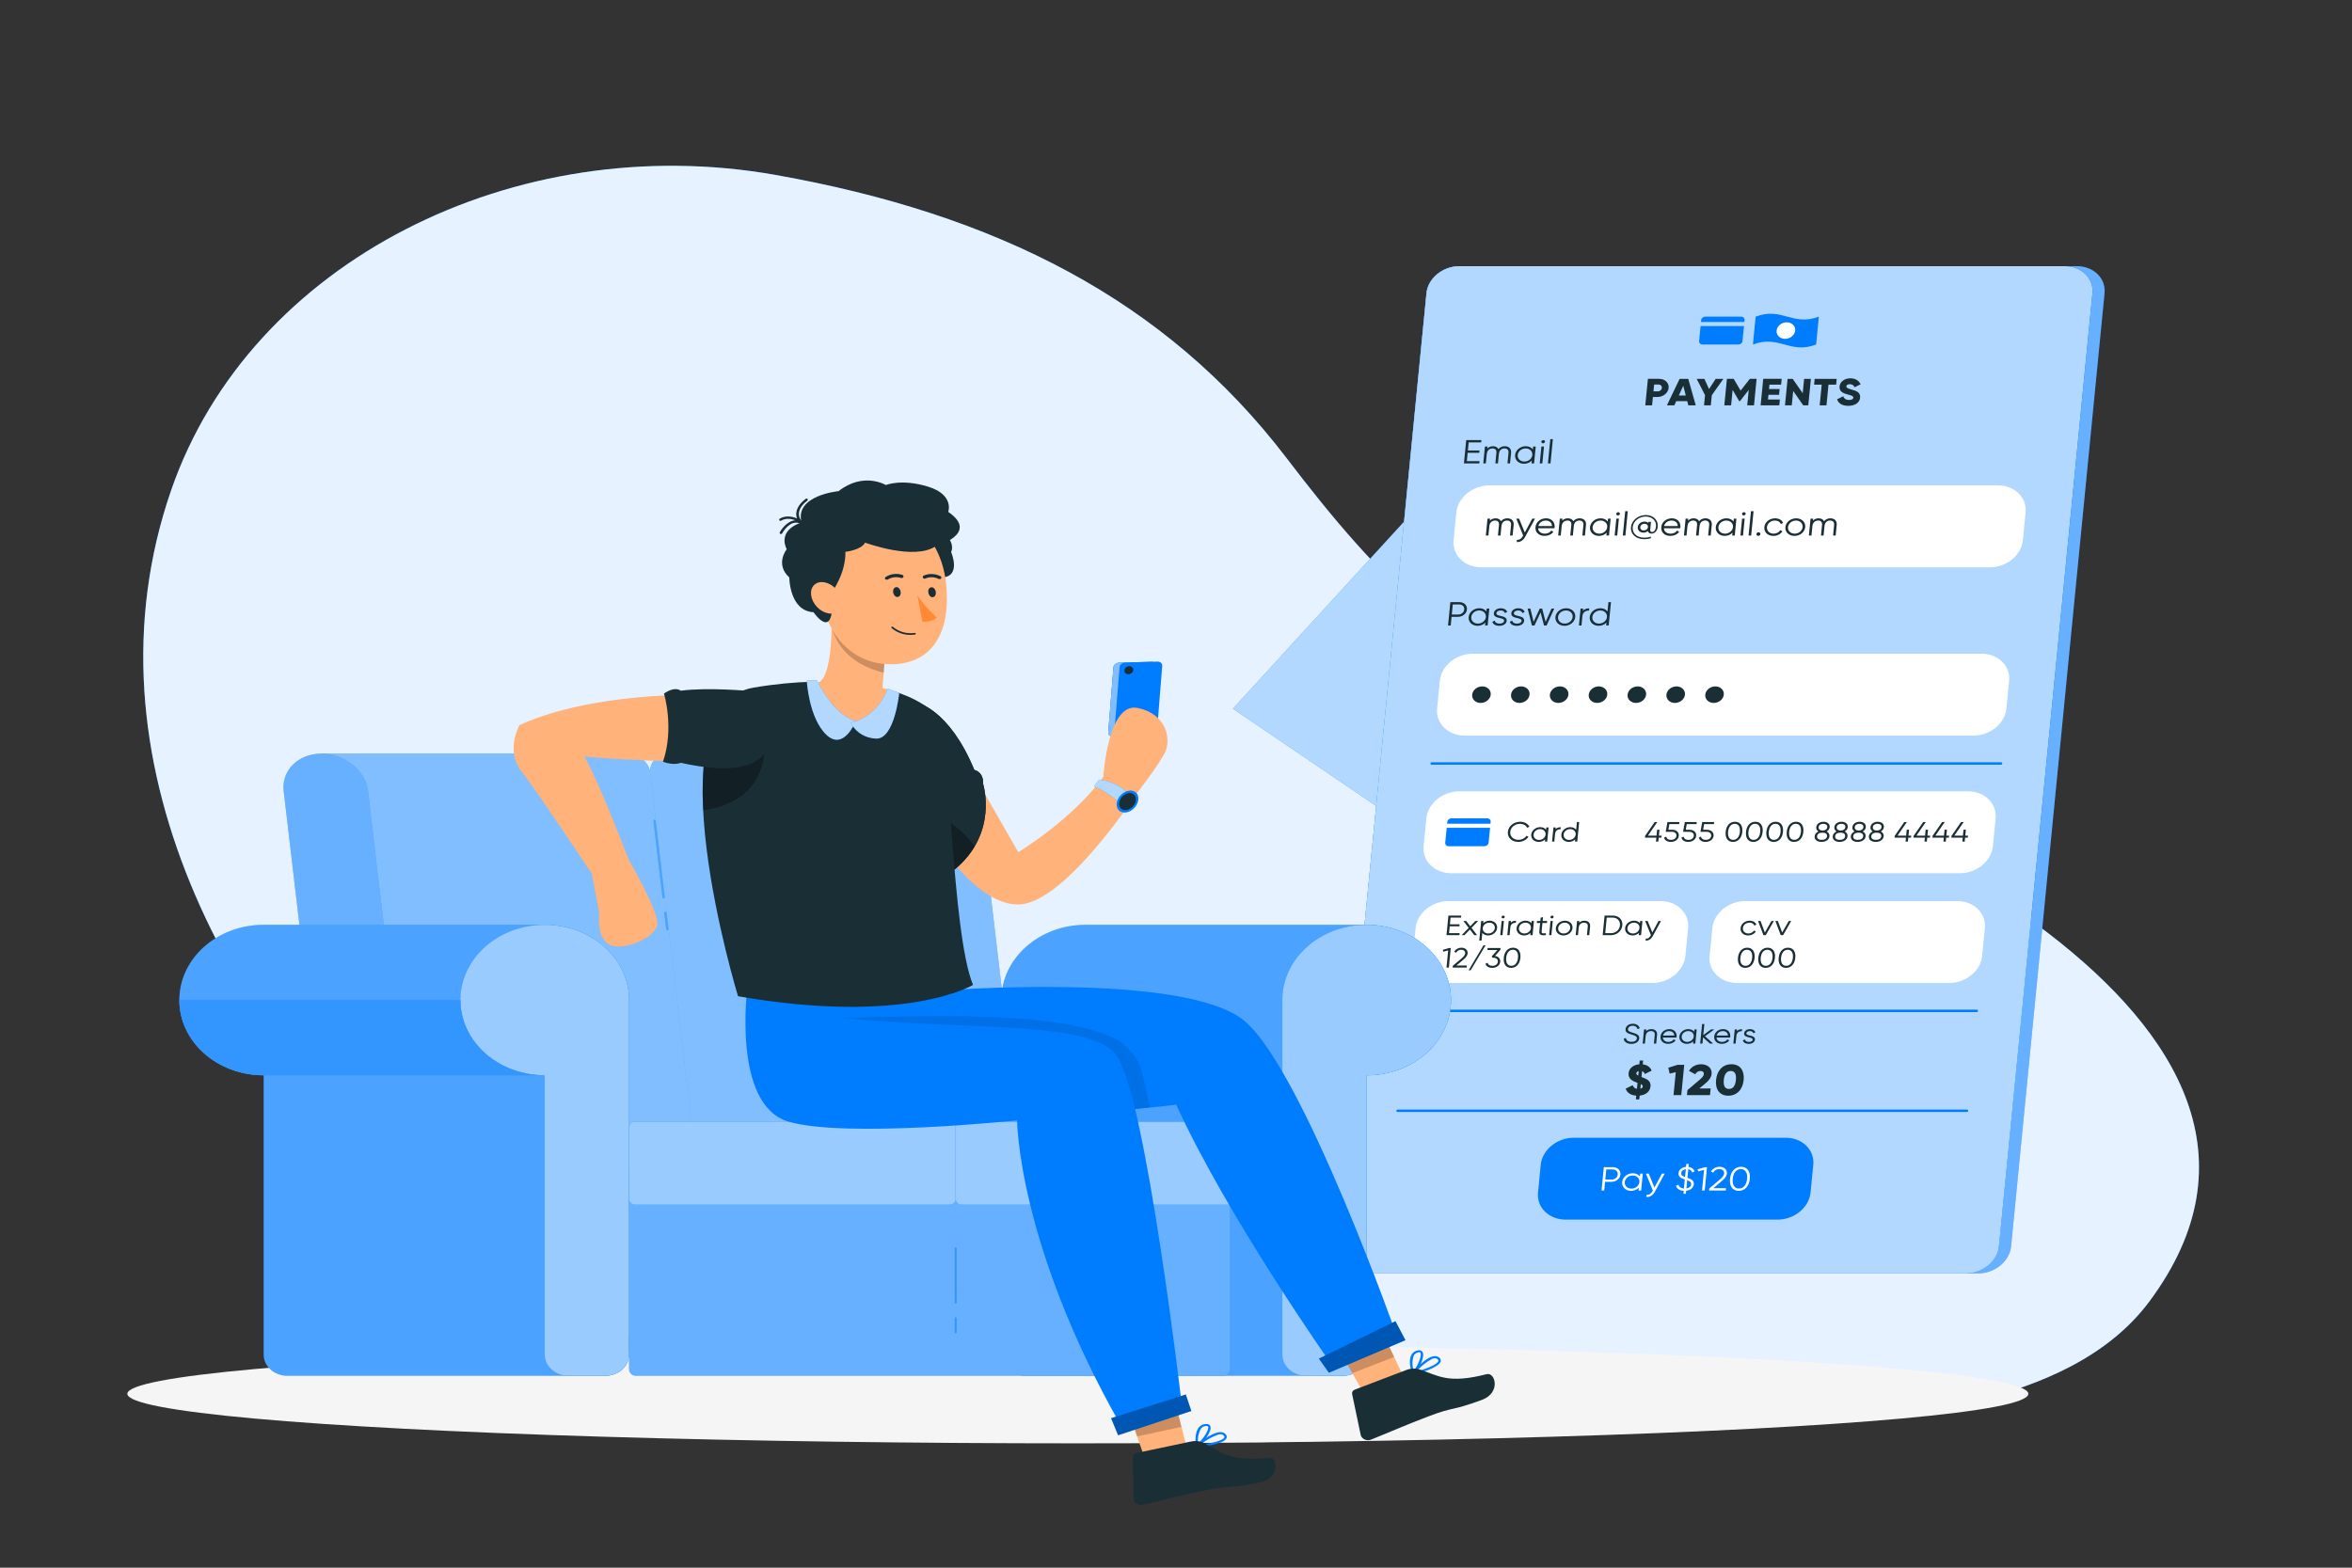 <?xml version="1.0" encoding="utf-8"?>
<!-- Generator: Adobe Illustrator 25.4.1, SVG Export Plug-In . SVG Version: 6.00 Build 0)  -->
<svg version="1.1" xmlns="http://www.w3.org/2000/svg" xmlns:xlink="http://www.w3.org/1999/xlink" x="0px" y="0px"
	 viewBox="0 0 2475 1650" style="enable-background:new 0 0 2475 1650;" xml:space="preserve">
<rect x="0" y="0" width="2475" height="1650" fill="#333333" stroke="none"/>
<style type="text/css">
	.st0{display:none;}
	.st1{display:inline;fill:#FFFFFF;}
	.st2{fill:#007CFF;}
	.st3{opacity:0.9;fill:#FFFFFF;}
	.st4{fill:#F5F5F5;}
	.st5{opacity:0.7;fill:#FFFFFF;}
	.st6{opacity:0.4;fill:#FFFFFF;}
	.st7{fill:#1A2E35;}
	.st8{fill:#FFFFFF;}
	.st9{opacity:0.5;fill:#FFFFFF;}
	.st10{opacity:0.3;fill:#FFFFFF;}
	.st11{opacity:0.6;fill:#FFFFFF;}
	.st12{opacity:0.3;}
	.st13{opacity:0.2;}
	.st14{fill:#FFB279;}
	.st15{opacity:0.1;}
	.st16{fill:#FF8935;}
</style>
<g id="Background" class="st0">
	<rect class="st1" width="2475" height="1650"/>
</g>
<g id="Illustration">
	<g>
		<g>
			<g>
				<path class="st2" d="M1420.92,1515.57c142.57-5.73,285.03-3.92,427.89-12.89c134.63-8.45,328.46-19.09,413.09-133.07
					c221.61-298.46-321.2-531.29-552.61-609.28c-170.41-57.43-258.86-151.59-355.32-278.03
					c-127.67-167.36-306.1-257.08-538.06-298.21c-273.29-48.46-552.31,90.68-635.69,331.57c-97.35,281.25,60.1,571.14,273.66,759.55
					C691.8,1485.1,1077.76,1529.37,1420.92,1515.57z"/>
				<path class="st3" d="M1420.92,1515.57c142.57-5.73,285.03-3.92,427.89-12.89c134.63-8.45,328.46-19.09,413.09-133.07
					c221.61-298.46-321.2-531.29-552.61-609.28c-170.41-57.43-258.86-151.59-355.32-278.03
					c-127.67-167.36-306.1-257.08-538.06-298.21c-273.29-48.46-552.31,90.68-635.69,331.57c-97.35,281.25,60.1,571.14,273.66,759.55
					C691.8,1485.1,1077.76,1529.37,1420.92,1515.57z"/>
			</g>
		</g>
		<ellipse id="_x3C_Path_x3E__1_" class="st4" cx="1134.2" cy="1466.99" rx="1000.2" ry="52.13"/>
		<g>
			<polygon class="st2" points="1486.22,874.14 1297.36,745.92 1520.57,501.95 			"/>
			<polygon class="st5" points="1520.57,501.95 1486.22,874.14 1297.36,745.92 			"/>
		</g>
		<g>
			<g>
				<g>
					<path class="st2" d="M2103.51,1311.83c-1.53,15.63-17.12,28.43-34.64,28.43h-637.09c-17.52,0-30.6-12.79-29.07-28.43
						l98.36-1003.25c1.53-15.63,17.12-28.42,34.64-28.42h637.09c17.52,0,30.6,12.79,29.07,28.42L2103.51,1311.83z"/>
					<path class="st5" d="M2103.51,1311.83c-1.53,15.63-17.12,28.43-34.64,28.43h-637.09c-17.52,0-30.6-12.79-29.07-28.43
						l98.36-1003.25c1.53-15.63,17.12-28.42,34.64-28.42h637.09c17.52,0,30.6,12.79,29.07,28.42L2103.51,1311.83z"/>
				</g>
				<path class="st2" d="M2103.51,1311.83c-1.53,15.63-17.12,28.43-34.64,28.43h-637.09c-17.52,0-30.6-12.79-29.07-28.43
					l98.36-1003.25c1.53-15.63,17.12-28.42,34.64-28.42h637.09c17.52,0,30.6,12.79,29.07,28.42L2103.51,1311.83z"/>
				<path class="st5" d="M2103.51,1311.83c-1.53,15.63-17.12,28.43-34.64,28.43h-637.09c-17.52,0-30.6-12.79-29.07-28.43
					l98.36-1003.25c1.53-15.63,17.12-28.42,34.64-28.42h637.09c17.52,0,30.6,12.79,29.07,28.42L2103.51,1311.83z"/>
				<g>
					<path class="st2" d="M2185.54,280.15h-12.74c17.52,0,30.6,12.79,29.07,28.42l-98.36,1003.25
						c-1.53,15.63-17.12,28.43-34.64,28.43h12.74c17.52,0,33.11-12.79,34.64-28.43l98.36-1003.25
						C2216.14,292.94,2203.06,280.15,2185.54,280.15z"/>
					<path class="st6" d="M2185.54,280.15h-12.74c17.52,0,30.6,12.79,29.07,28.42l-98.36,1003.25
						c-1.53,15.63-17.12,28.43-34.64,28.43h12.74c17.52,0,33.11-12.79,34.64-28.43l98.36-1003.25
						C2216.14,292.94,2203.06,280.15,2185.54,280.15z"/>
				</g>
			</g>
			<g>
				<path class="st7" d="M1717.9,1086.83c-3.11-0.94-5.01-1.63-4.8-3.72c0.2-2.08,2.2-3.48,4.97-3.48c3.2,0,4.51,1.75,5.05,3.22
					l0.13,0.37l2.24-1.06l-0.11-0.29c-1.02-2.75-3.68-4.39-7.1-4.39c-4.21,0-7.38,2.34-7.71,5.7c-0.36,3.69,3.06,4.71,6.68,5.79
					l0.1,0.03c3.61,1.06,5.3,1.91,5.1,3.92c-0.22,2.27-2.3,3.62-5.56,3.62c-3.24,0-5.41-1.37-5.93-3.75l-0.1-0.44l-2.3,1.14
					l0.07,0.27c0.82,3.09,3.82,4.94,8.05,4.94c4.62,0,7.95-2.33,8.29-5.81C1725.34,1089.09,1721.56,1087.94,1717.9,1086.83z"/>
				<path class="st7" d="M1737.74,1083.14c-2.25,0-4.13,0.74-5.51,2.15l0.18-1.84h-2.39l-1.46,14.91h2.39l0.77-7.85
					c0.33-3.32,2.45-5.3,5.69-5.3c2.68,0,4.14,1.48,3.89,3.96l-0.9,9.19h2.42l0.9-9.19
					C1744.08,1085.52,1741.74,1083.14,1737.74,1083.14z"/>
				<path class="st7" d="M1756.77,1083.14c-5.01,0-8.97,3.27-9.41,7.77c-0.44,4.5,2.93,7.77,8.01,7.77c3.17,0,5.95-1.23,7.61-3.38
					l0.24-0.31l-1.99-1.1l-0.23,0.32c-1.07,1.5-3.08,2.4-5.39,2.4c-3.29,0-5.59-1.83-5.84-4.6h14.36l0.04-0.35
					c0.01-0.11,0.03-0.21,0.05-0.32c0.02-0.12,0.04-0.24,0.05-0.36C1764.63,1087.18,1762.13,1083.14,1756.77,1083.14z
					 M1756.56,1085.22c2.54,0,5.1,1.45,5.3,4.69h-11.9C1750.71,1087.09,1753.31,1085.22,1756.56,1085.22z"/>
				<path class="st7" d="M1782.8,1085.85c-1.36-1.74-3.55-2.71-6.18-2.71c-4.85,0-8.98,3.41-9.41,7.77s3.03,7.77,7.88,7.77
					c2.63,0,5.01-0.97,6.71-2.71l-0.23,2.39h2.42l1.46-14.91h-2.42L1782.8,1085.85z M1775.43,1096.61c-3.56,0-6.11-2.5-5.79-5.7
					c0.31-3.2,3.35-5.7,6.91-5.7c3.54,0,6.07,2.5,5.76,5.7C1781.99,1094.11,1778.97,1096.61,1775.43,1096.61z"/>
				<polygon class="st7" points="1803.87,1083.46 1800.45,1083.46 1792.35,1089.47 1793.5,1077.78 1791.11,1077.78 1789.09,1098.37 
					1791.48,1098.37 1792.12,1091.84 1799.26,1098.28 1799.36,1098.37 1802.69,1098.37 1794.15,1090.64 				"/>
				<path class="st7" d="M1813.26,1083.14c-5.01,0-8.97,3.27-9.41,7.77c-0.44,4.5,2.93,7.77,8.01,7.77c3.17,0,5.95-1.23,7.61-3.38
					l0.24-0.31l-1.99-1.1l-0.23,0.32c-1.07,1.5-3.08,2.4-5.39,2.4c-3.29,0-5.59-1.83-5.84-4.6h14.36l0.03-0.35
					c0.01-0.11,0.03-0.21,0.05-0.32c0.02-0.12,0.04-0.24,0.05-0.36C1821.13,1087.18,1818.63,1083.14,1813.26,1083.14z
					 M1813.06,1085.22c3.03,0,5.12,1.87,5.3,4.69h-11.9C1807.2,1087.09,1809.8,1085.22,1813.06,1085.22z"/>
				<path class="st7" d="M1827.67,1085.27l0.18-1.81h-2.39l-1.46,14.91h2.39l0.81-8.25c0.35-3.53,3.01-4.79,5.39-4.79h0.4l0.2-2.08
					h-0.4C1830.65,1083.26,1828.91,1083.95,1827.67,1085.27z"/>
				<path class="st7" d="M1841.45,1089.92c-2.41-0.56-3.86-1-3.73-2.38c0.16-1.6,1.95-2.32,3.65-2.32c1.77,0,3.09,0.72,3.52,1.94
					l0.13,0.38l2.15-1.04l-0.12-0.29c-0.76-1.91-2.81-3.05-5.48-3.05c-3.37,0-5.99,1.85-6.24,4.39c-0.3,3.01,2.63,3.7,5.2,4.31
					c2.45,0.58,3.92,1.03,3.78,2.45c-0.17,1.71-2.23,2.31-3.94,2.31c-2.17,0-3.69-0.84-4.08-2.26l-0.11-0.41l-2.19,1.08l0.09,0.28
					c0.68,2.12,2.96,3.38,6.09,3.38c3.59,0,6.27-1.8,6.53-4.39C1847,1091.22,1844.05,1090.53,1841.45,1089.92z"/>
			</g>
			<g>
				<path class="st7" d="M1725.41,1153.14l-0.39,4h-3.57l0.39-3.96c-5.73-0.36-9.75-3-11.16-7.37l7.39-3.64
					c0.86,2.18,2.21,3.46,4.47,3.82l0.62-6.28c-0.19-0.09-0.45-0.14-0.64-0.23c-4.28-1.59-9.36-3.82-8.77-9.92
					c0.58-5.92,5.88-8.96,11.33-9.42l0.39-3.96h3.57l-0.4,4.05c4.34,0.5,7.8,2.59,9.4,6.6l-7.23,3.59c-0.51-1.59-1.44-2.5-2.87-2.96
					l-0.6,6.14c4.27,1.68,10.14,3.19,9.49,9.83C1736.26,1149.14,1731.54,1152.5,1725.41,1153.14z M1723.91,1132.12l0.47-4.78
					c-1.51,0.32-2.36,1.19-2.47,2.28C1721.82,1130.48,1722.21,1131.21,1723.91,1132.12z M1728.65,1143.54
					c0.11-1.14-0.59-1.82-2.05-2.5l-0.48,4.87C1727.9,1145.5,1728.56,1144.5,1728.65,1143.54z"/>
				<path class="st7" d="M1772.32,1120.75l-3.12,31.85h-8.16l2.37-24.16l-6.47,1.55l-1.38-6.23l9.62-3H1772.32z"/>
				<path class="st7" d="M1775.7,1147.32l13.07-11.1c2.28-1.91,3.99-3.78,4.17-5.64c0.2-2-1.1-3.37-3.49-3.37
					c-2.5,0-4.43,1.46-5.59,3.46l-6.53-3.59c2.76-4.73,7.77-6.96,12.71-6.96c6.37,0,11.72,3.73,11.09,10.15
					c-0.37,3.82-2.99,7.1-6.54,10.01l-6.44,5.32h11.98l-0.69,7.01h-24.27L1775.7,1147.32z"/>
				<path class="st7" d="M1805.79,1136.67c0.96-9.83,6.93-16.56,16.16-16.56c9.23,0,13.87,6.74,12.91,16.56
					c-0.96,9.83-6.93,16.56-16.16,16.56C1809.47,1153.23,1804.82,1146.5,1805.79,1136.67z M1826.69,1136.67
					c0.6-6.14-1.16-9.47-5.45-9.47c-4.28,0-6.7,3.32-7.3,9.47c-0.6,6.14,1.16,9.46,5.45,9.46
					C1823.67,1146.14,1826.09,1142.81,1826.69,1136.67z"/>
			</g>
			<g>
				<path class="st7" d="M1755.91,408.29c-0.52,5.3-5.71,9.56-11.87,9.56h-4.69l-0.86,8.76h-7.14l2.73-27.87h11.82
					C1752.07,398.74,1756.43,403,1755.91,408.29z M1748.77,408.29c0.2-2.03-1.26-3.58-3.44-3.58h-4.68l-0.7,7.17h4.69
					C1746.81,411.88,1748.57,410.33,1748.77,408.29z"/>
				<path class="st7" d="M1775.5,422.23h-11.6l-1.99,4.38h-7.81l13.35-27.87h9.1l7.89,27.87h-7.81L1775.5,422.23z M1773.94,416.26
					l-2.66-10.23l-4.66,10.23H1773.94z"/>
				<path class="st7" d="M1801.34,415.9l-1.05,10.71h-7.14l1.05-10.71l-8.8-17.16h8.12l4.88,10.75l6.99-10.75h8.12L1801.34,415.9z"
					/>
				<path class="st7" d="M1845.74,426.61h-7.14l1.59-16.21l-9.24,11.82h-0.8l-6.92-11.82l-1.59,16.21h-7.14l2.73-27.87h7.14
					l7.26,12.38l9.69-12.38h7.14L1845.74,426.61z"/>
				<path class="st7" d="M1872.94,420.48l-0.6,6.13h-19.63l2.73-27.87h19.41l-0.6,6.13h-12.27l-0.45,4.62h11.16l-0.59,6.05h-11.16
					l-0.48,4.94H1872.94z"/>
				<path class="st7" d="M1905.6,398.74l-2.73,27.87h-5.35l-10.56-15.13l-1.48,15.13h-7.14l2.73-27.87h5.36l10.56,15.13l1.48-15.13
					H1905.6z"/>
				<path class="st7" d="M1932.15,404.87h-8.03l-2.13,21.74h-7.14l2.13-21.74h-8.03l0.6-6.13h23.2L1932.15,404.87z"/>
				<path class="st7" d="M1933.13,420.28l6.47-3.19c0.89,2.31,2.66,3.86,6.18,3.86c3.39,0,4.36-1.19,4.46-2.27
					c0.17-1.71-1.55-2.39-6.12-3.54c-4.53-1.15-8.88-3.14-8.36-8.48c0.53-5.38,5.92-8.48,11.32-8.48c5.13,0,8.93,2.19,10.81,6.29
					l-6.33,3.14c-0.88-1.99-2.23-3.23-5.08-3.23c-2.23,0-3.44,1-3.55,2.11c-0.12,1.27,0.55,2.15,5.28,3.46
					c4.61,1.27,9.77,2.75,9.19,8.64c-0.53,5.38-5.66,8.56-12.44,8.56C1938.39,427.17,1934.47,424.38,1933.13,420.28z"/>
			</g>
			<g>
				<g>
					<path class="st2" d="M1835.59,338.93l0.2-2.05c0.2-2.01-1.47-3.63-3.71-3.63h-37.52c-2.25,0-4.23,1.63-4.43,3.63l-0.2,2.05
						H1835.59z"/>
					<path class="st2" d="M1789.52,343.2l-1.55,15.79c-0.2,2.01,1.47,3.63,3.71,3.63h37.52c2.25,0,4.23-1.63,4.43-3.63l1.55-15.79
						H1789.52z"/>
				</g>
				<g>
					<path class="st2" d="M1911.09,362.62c-27.63,10.57-38.86-10.57-66.5,0c1.15-11.75,1.73-17.62,2.88-29.37
						c27.64-10.57,38.87,10.57,66.5,0C1912.82,345,1912.25,350.87,1911.09,362.62z"/>
				</g>
				<path class="st8" d="M1889.04,347.93c-0.47,4.81-5.22,8.71-10.61,8.71c-5.39,0-9.37-3.9-8.9-8.71c0.47-4.81,5.22-8.7,10.61-8.7
					C1885.53,339.23,1889.51,343.13,1889.04,347.93z"/>
			</g>
			<path class="st8" d="M2128.67,568.66c-1.53,15.63-17.12,28.42-34.64,28.42H1558.7c-17.52,0-30.6-12.79-29.07-28.42l2.88-29.33
				c1.53-15.63,17.12-28.43,34.64-28.43h535.33c17.52,0,30.6,12.79,29.07,28.43L2128.67,568.66z"/>
			<path class="st8" d="M2111.31,745.8c-1.53,15.63-17.12,28.42-34.64,28.42h-535.33c-17.52,0-30.6-12.79-29.07-28.42l2.88-29.33
				c1.53-15.63,17.12-28.43,34.64-28.43h535.33c17.52,0,30.6,12.79,29.07,28.43L2111.31,745.8z"/>
			<path class="st8" d="M2097.11,890.64c-1.53,15.63-17.12,28.43-34.64,28.43h-535.33c-17.52,0-30.6-12.79-29.07-28.43l2.88-29.33
				c1.53-15.63,17.12-28.43,34.64-28.43h535.33c17.52,0,30.6,12.79,29.07,28.43L2097.11,890.64z"/>
			<g>
				<polygon class="st7" points="1544.41,476.58 1556.63,476.58 1556.87,474.17 1544.64,474.17 1545.48,465.6 1558.66,465.6 
					1558.9,463.19 1542.9,463.19 1540.49,487.76 1556.68,487.76 1556.92,485.35 1543.55,485.35 				"/>
				<path class="st7" d="M1583.42,469.63c-2.67,0-5.05,1.1-6.64,3.06c-0.96-1.95-3-3.06-5.7-3.06c-2.37,0-4.45,0.86-5.99,2.46
					l0.2-2.08h-2.71l-1.74,17.76h2.71l0.97-9.87c0.43-4.36,3.43-5.92,6.1-5.92c2.85,0,4.33,1.68,4.04,4.62l-1.09,11.16h2.71
					l0.97-9.87c0.37-3.76,2.52-5.92,5.91-5.92c2.93,0,4.51,1.73,4.23,4.62l-1.09,11.16h2.71l1.09-11.16
					C1590.5,472.37,1587.89,469.63,1583.42,469.63z"/>
				<path class="st7" d="M1613.01,473.02c-1.61-2.17-4.28-3.39-7.48-3.39c-5.77,0-10.69,4.06-11.2,9.25
					c-0.51,5.19,3.61,9.25,9.39,9.25c3.21,0,6.11-1.22,8.15-3.39l-0.3,3.01h2.75l1.74-17.76h-2.74L1613.01,473.02z M1604.1,485.79
					c-4.32,0-7.4-3.03-7.02-6.91c0.38-3.87,4.06-6.9,8.38-6.9c4.3,0,7.37,3.03,6.99,6.9C1612.06,482.76,1608.4,485.79,1604.1,485.79
					z"/>
				<polygon class="st7" points="1620.28,487.76 1622.99,487.76 1624.73,470.01 1622.02,470.01 				"/>
				<path class="st7" d="M1624.04,463.19c-1.04,0-2,0.77-2.09,1.68c-0.09,0.95,0.69,1.72,1.76,1.72c1.06,0,2-0.77,2.1-1.72
					C1625.9,463.96,1625.09,463.19,1624.04,463.19z"/>
				<polygon class="st7" points="1631.38,462.17 1628.87,487.76 1631.58,487.76 1634.08,462.17 				"/>
			</g>
			<g>
				<path class="st7" d="M1535.67,633.74h-9.49l-2.41,24.58h2.82l0.89-9.1h6.67c4.97,0,9.05-3.32,9.48-7.72
					C1544.07,637.07,1540.64,633.74,1535.67,633.74z M1534.39,646.8h-6.67l1.04-10.64h6.67c3.42,0,5.69,2.24,5.38,5.34
					C1540.51,644.57,1537.81,646.8,1534.39,646.8z"/>
				<path class="st7" d="M1564.15,643.57c-1.61-2.17-4.28-3.39-7.48-3.39c-5.77,0-10.69,4.06-11.2,9.25
					c-0.51,5.19,3.61,9.25,9.39,9.25c3.21,0,6.11-1.22,8.15-3.39l-0.3,3.01h2.74l1.74-17.76h-2.74L1564.15,643.57z M1555.23,656.34
					c-4.32,0-7.4-3.03-7.02-6.91c0.38-3.87,4.06-6.9,8.38-6.9c4.3,0,7.37,3.03,6.99,6.9S1559.53,656.34,1555.23,656.34z"/>
				<path class="st7" d="M1579.21,648.31c-2.53-0.59-4.71-1.1-4.53-2.93c0.19-1.96,2.45-2.85,4.47-2.85c2.16,0,3.76,0.89,4.29,2.37
					l0.13,0.38l2.43-1.18l-0.12-0.29c-0.9-2.27-3.33-3.62-6.5-3.62c-3.99,0-7.11,2.18-7.4,5.2c-0.35,3.56,3.13,4.38,6.19,5.11
					c2.56,0.61,4.77,1.13,4.59,3.01c-0.21,2.1-2.72,2.85-4.81,2.85c-2.64,0-4.49-1.03-4.97-2.76l-0.11-0.41l-2.48,1.22l0.09,0.28
					c0.81,2.51,3.52,4.01,7.24,4.01c4.26,0,7.45-2.14,7.75-5.2C1585.82,649.86,1582.31,649.04,1579.21,648.31z"/>
				<path class="st7" d="M1597.59,648.31c-2.53-0.59-4.71-1.1-4.53-2.93c0.19-1.96,2.45-2.85,4.47-2.85c2.16,0,3.76,0.89,4.29,2.37
					l0.13,0.38l2.43-1.18l-0.12-0.29c-0.9-2.27-3.33-3.62-6.5-3.62c-3.99,0-7.11,2.18-7.4,5.2c-0.35,3.56,3.13,4.38,6.19,5.11
					c2.56,0.61,4.77,1.13,4.59,3.01c-0.21,2.1-2.72,2.85-4.81,2.85c-2.64,0-4.49-1.03-4.97-2.76l-0.11-0.41l-2.48,1.22l0.09,0.28
					c0.81,2.51,3.52,4.01,7.24,4.01c4.26,0,7.45-2.14,7.75-5.2C1604.2,649.86,1600.69,649.04,1597.59,648.31z"/>
				<polygon class="st7" points="1626.47,654.56 1622.8,640.56 1620.23,640.56 1613.81,654.56 1610.45,640.81 1610.38,640.56 
					1607.52,640.56 1612,658.07 1612.07,658.32 1614.75,658.32 1621.12,644.58 1624.73,658.07 1624.79,658.32 1627.48,658.32 
					1635.51,640.56 1632.64,640.56 				"/>
				<path class="st7" d="M1648.12,640.18c-5.86,0-10.84,4.06-11.35,9.25c-0.51,5.19,3.68,9.25,9.54,9.25
					c5.84,0,10.81-4.07,11.32-9.25C1658.13,644.25,1653.95,640.18,1648.12,640.18z M1646.53,656.34c-4.32,0-7.4-3.03-7.02-6.91
					s4.06-6.9,8.38-6.9c4.3,0,7.37,3.03,6.99,6.9C1654.49,653.31,1650.83,656.34,1646.53,656.34z"/>
				<path class="st7" d="M1665.72,642.88l0.23-2.32h-2.71l-1.74,17.76h2.71l0.96-9.83c0.42-4.29,3.66-5.82,6.55-5.82h0.4l0.23-2.35
					h-0.4C1669.33,640.32,1667.2,641.2,1665.72,642.88z"/>
				<path class="st7" d="M1692.54,633.74l-0.97,9.89c-1.58-2.21-4.24-3.45-7.48-3.45c-5.77,0-10.69,4.06-11.2,9.25
					c-0.51,5.19,3.61,9.25,9.38,9.25c3.24,0,6.14-1.24,8.15-3.45l-0.3,3.07h2.71l2.41-24.58H1692.54z M1682.62,656.34
					c-4.32,0-7.4-3.03-7.02-6.91c0.38-3.87,4.06-6.9,8.38-6.9s7.4,3.03,7.02,6.9C1690.62,653.31,1686.94,656.34,1682.62,656.34z"/>
			</g>
			<g>
				<path class="st7" d="M1606.06,879.98c-1.65,2.42-4.85,3.98-8.15,3.98c-5.42,0-9.15-3.63-8.68-8.45
					c0.47-4.82,4.91-8.45,10.33-8.45c3.26,0,6.13,1.53,7.32,3.9l0.16,0.32l2.31-1.13l-0.16-0.31c-1.65-3.06-5.26-4.95-9.41-4.95
					c-6.83,0-12.43,4.56-13.03,10.61c-0.59,6.05,4.11,10.61,10.95,10.61c4.22,0,8.22-1.93,10.46-5.04l0.22-0.31l-2.09-1.12
					L1606.06,879.98z"/>
				<path class="st7" d="M1626.92,873.29c-1.36-1.73-3.55-2.71-6.18-2.71c-4.85,0-8.98,3.41-9.41,7.77
					c-0.43,4.36,3.03,7.77,7.88,7.77c2.63,0,5.01-0.97,6.71-2.71l-0.24,2.4h2.42l1.46-14.92h-2.42L1626.92,873.29z M1619.54,884.05
					c-3.56,0-6.11-2.5-5.79-5.7c0.31-3.2,3.35-5.7,6.91-5.7c3.54,0,6.07,2.5,5.76,5.7C1626.11,881.54,1623.09,884.05,1619.54,884.05
					z"/>
				<path class="st7" d="M1636.88,872.7l0.18-1.81h-2.39l-1.46,14.92h2.39l0.81-8.25c0.35-3.53,3.01-4.79,5.39-4.79h0.4l0.2-2.07
					h-0.4C1639.86,870.69,1638.12,871.38,1636.88,872.7z"/>
				<path class="st7" d="M1659.38,865.21l-0.8,8.12c-1.34-1.77-3.53-2.75-6.18-2.75c-4.85,0-8.98,3.41-9.41,7.77
					c-0.43,4.36,3.04,7.77,7.88,7.77c2.65,0,5.03-0.99,6.72-2.75l-0.24,2.44h2.39l2.02-20.6H1659.38z M1651.18,884.05
					c-3.56,0-6.11-2.5-5.79-5.7c0.31-3.2,3.35-5.7,6.91-5.7s6.11,2.5,5.79,5.7C1657.78,881.54,1654.74,884.05,1651.18,884.05z"/>
			</g>
			<g>
				<path class="st7" d="M1586.12,545.53c-2.67,0-5.05,1.1-6.64,3.06c-0.96-1.95-3-3.06-5.7-3.06c-2.37,0-4.45,0.86-5.99,2.46
					l0.2-2.09h-2.71l-1.74,17.76h2.71l0.97-9.87c0.43-4.36,3.43-5.92,6.1-5.92c2.85,0,4.33,1.68,4.04,4.62l-1.09,11.16h2.71
					l0.97-9.87c0.37-3.76,2.52-5.92,5.91-5.92c2.93,0,4.51,1.73,4.23,4.62l-1.09,11.16h2.71l1.09-11.16
					C1593.21,548.27,1590.59,545.53,1586.12,545.53z"/>
				<path class="st7" d="M1604.53,560.52l-6-14.61h-2.94l7.23,17.71l-0.43,0.77c-0.87,1.51-2.75,4-5.66,3.77l-0.43-0.03l-0.23,2.32
					l0.36,0.03c0.17,0.01,0.34,0.02,0.51,0.02c3.11,0,6.14-2.06,7.99-5.49l10.34-19.1h-2.92L1604.53,560.52z"/>
				<path class="st7" d="M1627,545.53c-5.96,0-10.67,3.89-11.2,9.25s3.49,9.25,9.54,9.25c3.78,0,7.09-1.47,9.06-4.02l0.24-0.31
					l-2.26-1.26l-0.23,0.32c-1.3,1.83-3.75,2.92-6.55,2.92c-4.02,0-6.82-2.26-7.09-5.66h17.25l0.04-0.35
					c0.01-0.13,0.03-0.26,0.06-0.39c0.03-0.14,0.05-0.29,0.06-0.43C1636.36,550.33,1633.39,545.53,1627,545.53z M1626.77,547.88
					c3.71,0,6.25,2.3,6.44,5.77h-14.47C1619.62,550.18,1622.79,547.88,1626.77,547.88z"/>
				<path class="st7" d="M1662.25,545.53c-2.67,0-5.05,1.1-6.64,3.06c-0.96-1.95-3-3.06-5.7-3.06c-2.37,0-4.45,0.86-5.99,2.46
					l0.2-2.09h-2.71l-1.74,17.76h2.71l0.97-9.87c0.43-4.36,3.43-5.92,6.1-5.92c2.85,0,4.33,1.68,4.04,4.62l-1.09,11.16h2.71
					l0.97-9.87c0.37-3.76,2.52-5.92,5.91-5.92c2.93,0,4.51,1.73,4.23,4.62l-1.09,11.16h2.71l1.09-11.16
					C1669.33,548.27,1666.71,545.53,1662.25,545.53z"/>
				<path class="st7" d="M1691.84,548.92c-1.61-2.17-4.28-3.39-7.48-3.39c-5.77,0-10.69,4.06-11.2,9.25
					c-0.51,5.19,3.61,9.25,9.39,9.25c3.21,0,6.11-1.22,8.15-3.39l-0.3,3.01h2.74l1.74-17.76h-2.75L1691.84,548.92z M1682.92,561.69
					c-4.32,0-7.4-3.03-7.02-6.91c0.38-3.87,4.06-6.9,8.38-6.9c4.3,0,7.37,3.03,6.99,6.9S1687.22,561.69,1682.92,561.69z"/>
				<polygon class="st7" points="1699.1,563.66 1701.81,563.66 1703.55,545.9 1700.84,545.9 				"/>
				<path class="st7" d="M1702.86,539.09c-1.04,0-2,0.77-2.09,1.68c-0.09,0.95,0.69,1.72,1.76,1.72c1.06,0,2-0.77,2.1-1.72
					C1704.72,539.86,1703.91,539.09,1702.86,539.09z"/>
				<polygon class="st7" points="1707.69,563.66 1710.4,563.66 1712.91,538.06 1710.2,538.06 				"/>
				<path class="st7" d="M1731.84,542.09c-8.02,0-14.85,5.58-15.55,12.7c-0.71,7.24,5.2,12.7,13.75,12.7c2.6,0,4.85-0.31,6.88-0.94
					l0.3-0.1l-0.05-1.63l-0.5,0.17c-1.83,0.63-3.95,0.93-6.48,0.93c-7.65,0-12.74-4.68-12.11-11.13
					c0.61-6.24,6.59-11.13,13.61-11.13c6.81,0,11.5,4.49,10.92,10.45c-0.36,3.64-1.94,5.82-4.22,5.82c-1.75,0-1.98-1.49-1.85-2.75
					l0.78-7.96h-2.63l-0.12,1.2c-0.99-0.93-2.38-1.44-3.97-1.44c-3.75,0-6.83,2.5-7.16,5.81c-0.32,3.31,2.26,5.81,6.02,5.81
					c1.71,0,3.32-0.61,4.55-1.7c0.42,1.7,1.85,2.69,3.95,2.69c2.65,0,5.94-1.96,6.48-7.48
					C1745.01,548.19,1740.46,542.09,1731.84,542.09z M1734.13,554.78c-0.2,2.05-2.04,3.53-4.38,3.53c-2.34,0-3.89-1.48-3.69-3.53
					c0.2-2.05,2.04-3.53,4.38-3.53C1732.78,551.25,1734.33,552.74,1734.13,554.78z"/>
				<path class="st7" d="M1759.35,545.53c-5.96,0-10.67,3.89-11.2,9.25s3.49,9.25,9.54,9.25c3.78,0,7.09-1.47,9.06-4.02l0.24-0.31
					l-2.26-1.26l-0.23,0.32c-1.3,1.83-3.75,2.92-6.55,2.92c-4.02,0-6.82-2.26-7.09-5.66h17.25l0.04-0.35
					c0.01-0.13,0.03-0.26,0.06-0.39c0.03-0.14,0.05-0.29,0.06-0.43C1768.72,550.33,1765.74,545.53,1759.35,545.53z M1759.12,547.88
					c3.71,0,6.25,2.3,6.44,5.77h-14.47C1751.97,550.18,1755.15,547.88,1759.12,547.88z"/>
				<path class="st7" d="M1794.6,545.53c-2.67,0-5.05,1.1-6.64,3.06c-0.96-1.95-3-3.06-5.7-3.06c-2.37,0-4.45,0.86-5.99,2.46
					l0.2-2.09h-2.71l-1.74,17.76h2.71l0.97-9.87c0.43-4.36,3.43-5.92,6.1-5.92c2.85,0,4.33,1.68,4.04,4.62l-1.09,11.16h2.71
					l0.97-9.87c0.37-3.76,2.52-5.92,5.91-5.92c2.93,0,4.51,1.73,4.23,4.62l-1.09,11.16h2.71l1.09-11.16
					C1801.68,548.27,1799.06,545.53,1794.6,545.53z"/>
				<path class="st7" d="M1824.19,548.92c-1.61-2.17-4.28-3.39-7.48-3.39c-5.77,0-10.69,4.06-11.2,9.25
					c-0.51,5.19,3.61,9.25,9.39,9.25c3.21,0,6.11-1.22,8.15-3.39l-0.3,3.01h2.74l1.74-17.76h-2.75L1824.19,548.92z M1815.27,561.69
					c-4.32,0-7.4-3.03-7.02-6.91c0.38-3.87,4.06-6.9,8.38-6.9c4.3,0,7.37,3.03,6.99,6.9
					C1823.23,558.65,1819.57,561.69,1815.27,561.69z"/>
				<path class="st7" d="M1835.22,539.09c-1.04,0-2,0.77-2.09,1.68c-0.09,0.95,0.69,1.72,1.76,1.72c1.06,0,2-0.77,2.1-1.72
					C1837.07,539.86,1836.26,539.09,1835.22,539.09z"/>
				<polygon class="st7" points="1831.45,563.66 1834.16,563.66 1835.9,545.9 1833.19,545.9 				"/>
				<polygon class="st7" points="1840.04,563.66 1842.75,563.66 1845.26,538.06 1842.55,538.06 				"/>
				<path class="st7" d="M1850.56,560.22c-1.19,0-2.2,0.83-2.3,1.89c-0.1,1.06,0.74,1.89,1.93,1.89c1.17,0,2.2-0.85,2.3-1.89
					C1852.59,561.07,1851.73,560.22,1850.56,560.22z"/>
				<path class="st7" d="M1873.22,558.33c-1.46,2.1-4.02,3.36-6.85,3.36c-4.32,0-7.4-3.03-7.02-6.91c0.39-3.94,3.99-6.9,8.38-6.9
					c2.89,0,5.21,1.28,6.07,3.34l0.15,0.36l2.37-1.18l-0.12-0.29c-1.18-2.82-4.34-4.57-8.24-4.57c-5.96,0-10.84,3.98-11.35,9.25
					c-0.52,5.28,3.58,9.25,9.54,9.25c3.82,0,7.38-1.73,9.28-4.52l0.2-0.3l-2.17-1.21L1873.22,558.33z"/>
				<path class="st7" d="M1890.11,545.53c-5.86,0-10.84,4.06-11.35,9.25c-0.51,5.19,3.68,9.25,9.54,9.25
					c5.84,0,10.81-4.06,11.32-9.25C1900.12,549.59,1895.95,545.53,1890.11,545.53z M1888.53,561.69c-4.32,0-7.4-3.03-7.02-6.91
					c0.38-3.87,4.06-6.9,8.38-6.9c4.3,0,7.37,3.03,6.99,6.9C1896.49,558.65,1892.82,561.69,1888.53,561.69z"/>
				<path class="st7" d="M1926.07,545.53c-2.67,0-5.05,1.1-6.64,3.06c-0.96-1.95-3-3.06-5.7-3.06c-2.37,0-4.45,0.86-5.99,2.46
					l0.2-2.09h-2.71l-1.74,17.76h2.71l0.97-9.87c0.43-4.36,3.43-5.92,6.1-5.92c2.85,0,4.33,1.68,4.04,4.62l-1.09,11.16h2.71
					l0.97-9.87c0.37-3.76,2.52-5.92,5.91-5.92c2.93,0,4.51,1.73,4.23,4.62l-1.09,11.16h2.71l1.09-11.16
					C1933.16,548.27,1930.54,545.53,1926.07,545.53z"/>
			</g>
			<g>
				<polygon class="st7" points="1746.27,873.25 1743.79,873.25 1743.17,879.5 1734.11,879.5 1743.94,865.21 1741.2,865.21 
					1731.2,879.69 1730.96,881.63 1742.96,881.63 1742.56,885.81 1745.04,885.81 1745.45,881.63 1748.31,881.63 1748.52,879.5 
					1745.66,879.5 				"/>
				<path class="st7" d="M1759.41,873.31h-3.78l1.04-5.97h10.31l0.21-2.13h-12.55l-1.83,10.25h6.38c3.24,0,5.17,1.67,4.92,4.25
					c-0.25,2.58-2.51,4.25-5.75,4.25c-2.66,0-4.45-1.11-4.92-3.04l-0.11-0.43l-2.26,1.11l0.08,0.28c0.76,2.62,3.44,4.24,7,4.24
					c4.6,0,8.07-2.63,8.44-6.41C1766.97,875.94,1764.02,873.31,1759.41,873.31z"/>
				<path class="st7" d="M1777.7,873.31h-3.78l1.04-5.97h10.31l0.21-2.13h-12.55l-1.83,10.25h6.38c3.24,0,5.17,1.67,4.92,4.25
					c-0.25,2.58-2.51,4.25-5.75,4.25c-2.66,0-4.45-1.11-4.92-3.04l-0.11-0.43l-2.26,1.11l0.08,0.28c0.76,2.62,3.44,4.24,7,4.24
					c4.6,0,8.07-2.63,8.44-6.41C1785.26,875.94,1782.3,873.31,1777.7,873.31z"/>
				<path class="st7" d="M1795.99,873.31h-3.78l1.04-5.97h10.31l0.21-2.13h-12.55l-1.83,10.25h6.38c3.24,0,5.17,1.67,4.92,4.25
					c-0.25,2.58-2.51,4.25-5.75,4.25c-2.66,0-4.45-1.11-4.92-3.04l-0.11-0.43l-2.26,1.11l0.08,0.28c0.76,2.62,3.44,4.24,7,4.24
					c4.6,0,8.07-2.63,8.44-6.41C1803.55,875.94,1800.59,873.31,1795.99,873.31z"/>
				<path class="st7" d="M1825.7,864.9c-5.39,0-9.14,4.07-9.78,10.61c-0.64,6.54,2.31,10.61,7.7,10.61c5.39,0,9.14-4.07,9.78-10.61
					C1834.04,868.96,1831.09,864.9,1825.7,864.9z M1823.83,883.96c-3.9,0-5.91-3.16-5.4-8.45c0.52-5.29,3.16-8.45,7.05-8.45
					c3.9,0,5.91,3.16,5.39,8.45C1830.37,880.8,1827.73,883.96,1823.83,883.96z"/>
				<path class="st7" d="M1847.12,864.9c-5.39,0-9.14,4.07-9.78,10.61c-0.64,6.54,2.31,10.61,7.7,10.61c5.39,0,9.14-4.07,9.78-10.61
					C1855.46,868.96,1852.51,864.9,1847.12,864.9z M1845.25,883.96c-3.9,0-5.91-3.16-5.4-8.45c0.52-5.29,3.16-8.45,7.05-8.45
					c3.9,0,5.91,3.16,5.39,8.45C1851.78,880.8,1849.15,883.96,1845.25,883.96z"/>
				<path class="st7" d="M1868.54,864.9c-5.39,0-9.14,4.07-9.78,10.61c-0.64,6.54,2.31,10.61,7.7,10.61c5.39,0,9.14-4.07,9.78-10.61
					C1876.88,868.96,1873.93,864.9,1868.54,864.9z M1866.67,883.96c-3.9,0-5.91-3.16-5.4-8.45c0.52-5.29,3.16-8.45,7.05-8.45
					c3.9,0,5.91,3.16,5.39,8.45C1873.2,880.8,1870.57,883.96,1866.67,883.96z"/>
				<path class="st7" d="M1889.96,864.9c-5.39,0-9.14,4.07-9.78,10.61c-0.64,6.54,2.31,10.61,7.7,10.61c5.39,0,9.14-4.07,9.78-10.61
					C1898.3,868.96,1895.35,864.9,1889.96,864.9z M1888.09,883.96c-3.9,0-5.92-3.16-5.4-8.45c0.52-5.29,3.16-8.45,7.05-8.45
					c3.9,0,5.91,3.16,5.39,8.45C1894.62,880.8,1891.98,883.96,1888.09,883.96z"/>
				<path class="st7" d="M1922.12,875.13c1.88-1.03,3.03-2.64,3.22-4.51c0.39-3.93-3.09-5.72-6.49-5.72s-7.23,1.79-7.61,5.72
					c-0.18,1.88,0.66,3.49,2.33,4.51c-2.31,1.03-3.79,2.86-4,5c-0.35,3.58,2.54,5.98,7.2,5.98c4.66,0,8.02-2.4,8.37-5.98
					C1925.35,877.99,1924.23,876.16,1922.12,875.13z M1916.98,883.96c-3.3,0-5.13-1.43-4.9-3.82c0.23-2.37,2.34-3.79,5.64-3.79
					s5.13,1.42,4.9,3.79C1922.39,882.53,1920.28,883.96,1916.98,883.96z M1917.94,874.16c-2.73,0-4.43-1.42-4.22-3.54
					c0.26-2.63,2.71-3.56,4.92-3.56c2.21,0,4.48,0.94,4.22,3.56C1922.65,872.74,1920.67,874.16,1917.94,874.16z"/>
				<path class="st7" d="M1941.14,875.13c1.88-1.03,3.03-2.64,3.22-4.51c0.39-3.93-3.09-5.72-6.49-5.72s-7.23,1.79-7.61,5.72
					c-0.18,1.88,0.66,3.49,2.33,4.51c-2.31,1.03-3.79,2.86-4,5c-0.35,3.58,2.54,5.98,7.2,5.98c4.66,0,8.02-2.4,8.37-5.98
					C1944.36,877.99,1943.25,876.16,1941.14,875.13z M1935.99,883.96c-3.3,0-5.13-1.43-4.9-3.82c0.23-2.37,2.34-3.79,5.64-3.79
					c3.3,0,5.13,1.42,4.9,3.79C1941.4,882.53,1939.29,883.96,1935.99,883.96z M1936.95,874.16c-2.73,0-4.43-1.42-4.22-3.54
					c0.26-2.63,2.71-3.56,4.92-3.56c2.21,0,4.48,0.94,4.22,3.56C1941.66,872.74,1939.69,874.16,1936.95,874.16z"/>
				<path class="st7" d="M1960.15,875.13c1.88-1.03,3.03-2.64,3.22-4.51c0.39-3.93-3.09-5.72-6.49-5.72s-7.23,1.79-7.61,5.72
					c-0.18,1.88,0.66,3.49,2.33,4.51c-2.31,1.03-3.79,2.86-4,5c-0.35,3.58,2.54,5.98,7.2,5.98c4.66,0,8.02-2.4,8.37-5.98
					C1963.38,877.99,1962.26,876.16,1960.15,875.13z M1955.01,883.96c-3.3,0-5.13-1.43-4.9-3.82c0.23-2.37,2.34-3.79,5.64-3.79
					c3.3,0,5.13,1.42,4.9,3.79C1960.42,882.53,1958.31,883.96,1955.01,883.96z M1955.97,874.16c-2.73,0-4.43-1.42-4.22-3.54
					c0.26-2.63,2.71-3.56,4.92-3.56c2.21,0,4.48,0.94,4.22,3.56C1960.68,872.74,1958.7,874.16,1955.97,874.16z"/>
				<path class="st7" d="M1979.16,875.13c1.88-1.03,3.03-2.64,3.22-4.51c0.39-3.93-3.09-5.72-6.49-5.72c-3.4,0-7.23,1.79-7.61,5.72
					c-0.18,1.88,0.66,3.49,2.33,4.51c-2.31,1.03-3.79,2.86-4,5c-0.35,3.58,2.54,5.98,7.2,5.98c4.66,0,8.02-2.4,8.37-5.98
					C1982.39,877.99,1981.27,876.16,1979.16,875.13z M1974.02,883.96c-3.3,0-5.13-1.43-4.9-3.82c0.23-2.37,2.34-3.79,5.64-3.79
					c3.3,0,5.13,1.42,4.9,3.79C1979.43,882.53,1977.32,883.96,1974.02,883.96z M1974.98,874.16c-2.73,0-4.43-1.42-4.22-3.54
					c0.26-2.63,2.71-3.56,4.92-3.56c2.21,0,4.48,0.94,4.22,3.56C1979.69,872.74,1977.72,874.16,1974.98,874.16z"/>
				<polygon class="st7" points="2008.91,873.25 2006.43,873.25 2005.82,879.5 1996.75,879.5 2006.59,865.21 2003.84,865.21 
					1993.84,879.69 1993.61,881.63 2005.61,881.63 2005.2,885.81 2007.68,885.81 2008.09,881.63 2010.96,881.63 2011.17,879.5 
					2008.3,879.5 				"/>
				<polygon class="st7" points="2028.84,873.25 2026.35,873.25 2025.74,879.5 2016.67,879.5 2026.51,865.21 2023.76,865.21 
					2013.76,879.69 2013.53,881.63 2025.53,881.63 2025.12,885.81 2027.6,885.81 2028.01,881.63 2030.88,881.63 2031.09,879.5 
					2028.22,879.5 				"/>
				<polygon class="st7" points="2048.76,873.25 2046.27,873.25 2045.66,879.5 2036.59,879.5 2046.43,865.21 2043.69,865.21 
					2033.69,879.69 2033.45,881.63 2045.45,881.63 2045.04,885.81 2047.53,885.81 2047.94,881.63 2050.8,881.63 2051.01,879.5 
					2048.14,879.5 				"/>
				<polygon class="st7" points="2068.07,879.5 2068.68,873.25 2066.2,873.25 2065.58,879.5 2056.52,879.5 2066.35,865.21 
					2063.61,865.21 2053.61,879.69 2053.37,881.63 2065.37,881.63 2064.96,885.81 2067.45,885.81 2067.86,881.63 2070.72,881.63 
					2070.93,879.5 				"/>
			</g>
			<path class="st8" d="M1836.52,948.4c-17.52,0-33.11,12.79-34.64,28.43l-2.88,29.33c-1.53,15.63,11.55,28.43,29.07,28.43h223.07
				c17.52,0,33.11-12.79,34.64-28.43l2.88-29.33c1.53-15.63-11.55-28.43-29.07-28.43H1836.52z"/>
			<path class="st8" d="M1776.39,976.82c1.53-15.63-11.55-28.43-29.07-28.43h-223.07c-17.52,0-33.11,12.79-34.64,28.43l-2.88,29.33
				c-1.53,15.63,11.55,28.43,29.07,28.43h223.07c17.52,0,33.11-12.79,34.64-28.43L1776.39,976.82z"/>
			<g>
				<path class="st2" d="M1506.48,804.84c67.56,0,135.11,0,202.67,0c107.21,0,214.42,0,321.62,0c24.92,0,49.83,0,74.75,0
					c1.84,0,2.1-2.56,0.25-2.56c-67.56,0-135.11,0-202.67,0c-107.21,0-214.42,0-321.62,0c-24.92,0-49.83,0-74.75,0
					C1504.88,802.28,1504.63,804.84,1506.48,804.84L1506.48,804.84z"/>
			</g>
			<g>
				<path class="st2" d="M1480.95,1065.22c67.56,0,135.11,0,202.67,0c107.21,0,214.42,0,321.62,0c24.92,0,49.83,0,74.75,0
					c1.84,0,2.1-2.56,0.25-2.56c-67.56,0-135.11,0-202.67,0c-107.21,0-214.42,0-321.62,0c-24.92,0-49.83,0-74.75,0
					C1479.35,1062.66,1479.1,1065.22,1480.95,1065.22L1480.95,1065.22z"/>
			</g>
			<g>
				<path class="st2" d="M1470.64,1170.39c67.56,0,135.11,0,202.67,0c107.21,0,214.42,0,321.62,0c24.92,0,49.83,0,74.75,0
					c1.84,0,2.1-2.56,0.25-2.56c-67.56,0-135.11,0-202.67,0c-107.21,0-214.42,0-321.62,0c-24.92,0-49.83,0-74.75,0
					C1469.04,1167.84,1468.79,1170.39,1470.64,1170.39L1470.64,1170.39z"/>
			</g>
			<g>
				<path class="st2" d="M1568.43,866.98l0.2-2.05c0.2-2.01-1.47-3.63-3.71-3.63h-37.52c-2.25,0-4.23,1.63-4.43,3.63l-0.2,2.05
					H1568.43z"/>
				<path class="st2" d="M1522.35,871.24l-1.55,15.79c-0.2,2.01,1.47,3.63,3.71,3.63h37.52c2.25,0,4.23-1.63,4.43-3.63l1.55-15.79
					H1522.35z"/>
			</g>
			<path class="st7" d="M1568.67,731.14c-0.47,4.81-5.22,8.7-10.61,8.7c-5.39,0-9.37-3.9-8.9-8.7c0.47-4.81,5.22-8.71,10.61-8.71
				C1565.16,722.43,1569.15,726.33,1568.67,731.14z"/>
			<path class="st7" d="M1609.55,731.14c-0.47,4.81-5.22,8.7-10.61,8.7s-9.37-3.9-8.9-8.7c0.47-4.81,5.22-8.71,10.61-8.71
				C1606.04,722.43,1610.03,726.33,1609.55,731.14z"/>
			<path class="st7" d="M1650.43,731.14c-0.47,4.81-5.22,8.7-10.61,8.7s-9.37-3.9-8.9-8.7c0.47-4.81,5.22-8.71,10.61-8.71
				S1650.91,726.33,1650.43,731.14z"/>
			<path class="st7" d="M1691.31,731.14c-0.47,4.81-5.22,8.7-10.61,8.7c-5.39,0-9.37-3.9-8.9-8.7c0.47-4.81,5.22-8.71,10.61-8.71
				C1687.8,722.43,1691.79,726.33,1691.31,731.14z"/>
			<path class="st7" d="M1732.19,731.14c-0.47,4.81-5.22,8.7-10.61,8.7c-5.39,0-9.37-3.9-8.9-8.7c0.47-4.81,5.22-8.71,10.61-8.71
				S1732.66,726.33,1732.19,731.14z"/>
			<path class="st7" d="M1773.07,731.14c-0.47,4.81-5.22,8.7-10.61,8.7s-9.37-3.9-8.9-8.7c0.47-4.81,5.22-8.71,10.61-8.71
				C1769.56,722.43,1773.54,726.33,1773.07,731.14z"/>
			<path class="st7" d="M1813.95,731.14c-0.47,4.81-5.22,8.7-10.61,8.7c-5.39,0-9.37-3.9-8.9-8.7c0.47-4.81,5.22-8.71,10.61-8.71
				C1810.44,722.43,1814.42,726.33,1813.95,731.14z"/>
			<g>
				<polygon class="st7" points="1535.97,982.13 1524.83,982.13 1525.54,974.95 1535.72,974.95 1535.93,972.81 1525.74,972.81 
					1526.43,965.8 1537.42,965.8 1537.62,963.67 1524.16,963.67 1522.14,984.26 1535.77,984.26 				"/>
				<polygon class="st7" points="1541.03,984.26 1546.8,978.3 1551.4,984.26 1554.35,984.26 1548.46,976.58 1555.43,969.35 
					1552.51,969.35 1547.13,974.89 1542.98,969.49 1542.87,969.35 1539.92,969.35 1545.51,976.61 1538.08,984.26 				"/>
				<path class="st7" d="M1575.39,976.8c0.43-4.36-3.03-7.77-7.88-7.77c-2.65,0-5.03,0.99-6.72,2.75l0.24-2.44h-2.39l-2.02,20.6
					h2.39l0.8-8.12c1.34,1.76,3.53,2.75,6.18,2.75C1570.83,984.58,1574.96,981.16,1575.39,976.8z M1567.21,971.11
					c3.56,0,6.11,2.5,5.79,5.7c-0.31,3.2-3.35,5.7-6.91,5.7c-3.56,0-6.11-2.5-5.79-5.7
					C1560.61,973.61,1563.65,971.11,1567.21,971.11z"/>
				<polygon class="st7" points="1582.55,969.35 1580.16,969.35 1578.69,984.26 1581.08,984.26 				"/>
				<path class="st7" d="M1581.91,963.67c-0.91,0-1.74,0.67-1.82,1.46c-0.08,0.82,0.6,1.49,1.53,1.49s1.74-0.67,1.82-1.49
					C1583.51,964.34,1582.81,963.67,1581.91,963.67z"/>
				<path class="st7" d="M1589.33,976.01c0.35-3.53,3.01-4.79,5.39-4.79h0.4l0.2-2.07h-0.4c-2.14,0-3.88,0.69-5.11,2.01l0.18-1.81
					h-2.39l-1.46,14.92h2.39L1589.33,976.01z"/>
				<path class="st7" d="M1611.5,971.74c-1.36-1.73-3.55-2.71-6.18-2.71c-4.85,0-8.98,3.41-9.41,7.77
					c-0.43,4.36,3.03,7.77,7.88,7.77c2.63,0,5.01-0.97,6.71-2.71l-0.23,2.4h2.42l1.46-14.92h-2.42L1611.5,971.74z M1604.12,982.5
					c-3.56,0-6.11-2.5-5.79-5.7c0.31-3.19,3.35-5.7,6.91-5.7c3.54,0,6.07,2.5,5.76,5.7C1610.69,980,1607.67,982.5,1604.12,982.5z"/>
				<path class="st7" d="M1623.72,965.25l-2.48,0.63l-0.34,3.46h-3.5l-0.21,2.1h3.5l-0.87,8.88c-0.14,1.48,0.18,2.53,1.01,3.21
					c0.72,0.59,1.78,0.89,3.26,0.89c0.64,0,1.37-0.05,2.18-0.16l0.34-0.05l0.19-1.97l-0.44,0.03c-1.78,0.14-3.18,0.21-3.75-0.3
					c-0.33-0.29-0.45-0.82-0.37-1.64l0.87-8.88h4.74l0.21-2.1h-4.74L1623.72,965.25z"/>
				<path class="st7" d="M1633.35,963.67c-0.91,0-1.74,0.67-1.82,1.46c-0.08,0.82,0.6,1.49,1.53,1.49s1.74-0.67,1.82-1.49
					C1634.96,964.34,1634.26,963.67,1633.35,963.67z"/>
				<polygon class="st7" points="1630.14,984.26 1632.53,984.26 1633.99,969.35 1631.6,969.35 				"/>
				<path class="st7" d="M1646.76,969.04c-4.92,0-9.11,3.41-9.53,7.77c-0.43,4.36,3.09,7.77,8.01,7.77c4.9,0,9.07-3.41,9.5-7.77
					C1655.16,972.45,1651.66,969.04,1646.76,969.04z M1645.44,982.5c-3.56,0-6.11-2.5-5.79-5.7c0.31-3.19,3.35-5.7,6.91-5.7
					c3.54,0,6.07,2.5,5.76,5.7C1652,980,1648.98,982.5,1645.44,982.5z"/>
				<path class="st7" d="M1667.28,969.04c-2.25,0-4.13,0.74-5.51,2.15l0.18-1.84h-2.39l-1.46,14.92h2.39l0.77-7.86
					c0.32-3.32,2.45-5.3,5.69-5.3c2.68,0,4.14,1.48,3.89,3.96l-0.9,9.19h2.42l0.9-9.19
					C1673.62,971.41,1671.27,969.04,1667.28,969.04z"/>
				<path class="st7" d="M1697.27,963.67h-8.77l-2.02,20.6h8.77c6.22,0,11.34-4.43,11.91-10.3
					C1707.74,968.09,1703.48,963.67,1697.27,963.67z M1695.46,982.13h-6.29l1.6-16.34h6.29c4.82,0,8.11,3.51,7.65,8.17
					C1704.25,978.62,1700.28,982.13,1695.46,982.13z"/>
				<path class="st7" d="M1725.7,971.74c-1.36-1.73-3.55-2.71-6.18-2.71c-4.85,0-8.98,3.41-9.41,7.77
					c-0.43,4.36,3.03,7.77,7.88,7.77c2.63,0,5.01-0.97,6.71-2.71l-0.24,2.4h2.42l1.46-14.92h-2.42L1725.7,971.74z M1718.32,982.5
					c-3.56,0-6.11-2.5-5.79-5.7c0.31-3.19,3.35-5.7,6.91-5.7c3.54,0,6.07,2.5,5.76,5.7C1724.89,980,1721.87,982.5,1718.32,982.5z"/>
				<path class="st7" d="M1745.25,969.35l-6.48,12.08l-4.96-12.08h-2.59l6.05,14.82l-0.34,0.62c-0.71,1.24-2.29,3.3-4.65,3.11
					l-0.43-0.04l-0.2,2.05l0.36,0.03c0.14,0.01,0.29,0.01,0.43,0.01c2.62,0,5.17-1.73,6.73-4.61l8.66-16H1745.25z"/>
				<polygon class="st7" points="1518.31,999.69 1518.74,1001.68 1523.91,1000.26 1522.14,1018.37 1524.62,1018.37 1526.64,997.78 
					1524.81,997.78 				"/>
				<path class="st7" d="M1539.38,1010.49c2.31-1.92,4.7-4.24,4.97-6.96c0.39-3.98-2.94-6.07-6.43-6.07c-3.16,0-5.89,1.42-7.49,3.89
					l-0.19,0.29l2.01,1.14l0.22-0.35c1.15-1.84,2.96-2.81,5.23-2.81c2.24,0,4.39,1.21,4.12,3.91c-0.19,1.91-2.13,3.79-4.01,5.38
					l-8.92,7.5l-0.12,0.1l-0.18,1.86h14.8l0.21-2.16h-11.04L1539.38,1010.49z"/>
				<polygon class="st7" points="1545.42,1021.21 1547.57,1021.21 1563.23,994.93 1561.09,994.93 				"/>
				<path class="st7" d="M1573.18,1006.12l5.68-6.46l0.18-1.89h-13.63l-0.21,2.13h10.52l-6.01,6.77l0.87,1.36h0.69
					c3.24,0,5.17,1.67,4.92,4.25c-0.25,2.54-2.53,4.25-5.69,4.25c-2.67,0-4.46-1.01-5.05-2.84l-0.13-0.4l-2.21,1.11l0.1,0.28
					c0.86,2.51,3.51,4,7.08,4c4.56,0,8.01-2.63,8.38-6.41C1578.99,1009.04,1576.85,1006.68,1573.18,1006.12z"/>
				<path class="st7" d="M1592.21,997.46c-5.39,0-9.14,4.07-9.78,10.61c-0.64,6.54,2.31,10.61,7.7,10.61
					c5.39,0,9.14-4.07,9.78-10.61C1600.55,1001.53,1597.6,997.46,1592.21,997.46z M1590.34,1016.53c-3.9,0-5.91-3.16-5.4-8.45
					c0.52-5.29,3.16-8.45,7.05-8.45c3.9,0,5.91,3.16,5.39,8.45C1596.87,1013.37,1594.24,1016.53,1590.34,1016.53z"/>
			</g>
			<g>
				<path class="st7" d="M1839.62,984.58c3.21,0,6.2-1.46,7.79-3.8l0.2-0.3l-1.91-1.07l-0.23,0.33c-1.2,1.73-3.32,2.77-5.65,2.77
					c-3.62,0-6.11-2.45-5.79-5.7c0.32-3.25,3.29-5.7,6.91-5.7c2.38,0,4.3,1.06,5,2.75l0.15,0.36l2.1-1.04l-0.12-0.29
					c-0.99-2.37-3.65-3.84-6.93-3.84c-5,0-9.1,3.34-9.53,7.77C1831.17,981.24,1834.62,984.58,1839.62,984.58z"/>
				<polygon class="st7" points="1858.11,984.26 1866.63,969.35 1864.08,969.35 1857.13,981.52 1852.6,969.35 1850.02,969.35 
					1855.64,984.26 				"/>
				<polygon class="st7" points="1884.86,969.35 1882.31,969.35 1875.37,981.52 1870.83,969.35 1868.25,969.35 1873.87,984.26 
					1876.35,984.26 				"/>
				<path class="st7" d="M1838.64,997.46c-5.39,0-9.14,4.07-9.78,10.61c-0.64,6.54,2.31,10.61,7.7,10.61
					c5.39,0,9.14-4.07,9.78-10.61C1846.98,1001.53,1844.03,997.46,1838.64,997.46z M1836.77,1016.53c-3.9,0-5.92-3.16-5.4-8.45
					c0.52-5.29,3.16-8.45,7.05-8.45c3.9,0,5.91,3.16,5.39,8.45C1843.3,1013.37,1840.67,1016.53,1836.77,1016.53z"/>
				<path class="st7" d="M1860.06,997.46c-5.39,0-9.14,4.07-9.78,10.61c-0.64,6.54,2.31,10.61,7.7,10.61
					c5.39,0,9.14-4.07,9.78-10.61C1868.4,1001.53,1865.45,997.46,1860.06,997.46z M1858.19,1016.53c-3.9,0-5.91-3.16-5.4-8.45
					c0.52-5.29,3.16-8.45,7.05-8.45c3.9,0,5.91,3.16,5.39,8.45C1864.72,1013.37,1862.08,1016.53,1858.19,1016.53z"/>
				<path class="st7" d="M1881.48,997.46c-5.39,0-9.14,4.07-9.78,10.61c-0.64,6.54,2.31,10.61,7.7,10.61
					c5.39,0,9.14-4.07,9.78-10.61C1889.82,1001.53,1886.87,997.46,1881.48,997.46z M1879.61,1016.53c-3.9,0-5.91-3.16-5.4-8.45
					c0.52-5.29,3.16-8.45,7.05-8.45c3.9,0,5.91,3.16,5.39,8.45C1886.14,1013.37,1883.5,1016.53,1879.61,1016.53z"/>
			</g>
			<path class="st2" d="M1655.97,1197.48c-17.52,0-33.11,12.79-34.64,28.43l-2.88,29.33c-1.53,15.63,11.55,28.42,29.07,28.42h223.07
				c17.52,0,33.11-12.79,34.64-28.42l2.88-29.33c1.53-15.63-11.55-28.43-29.07-28.43H1655.97z"/>
			<g>
				<path class="st8" d="M1697.19,1228.43h-9.49l-2.41,24.57h2.82l0.89-9.1h6.67c4.97,0,9.05-3.32,9.48-7.72
					C1705.59,1231.77,1702.17,1228.43,1697.19,1228.43z M1695.91,1241.49h-6.67l1.04-10.64h6.67c3.42,0,5.69,2.25,5.38,5.34
					C1702.04,1239.26,1699.34,1241.49,1695.91,1241.49z"/>
				<path class="st8" d="M1725.67,1238.26c-1.61-2.17-4.28-3.39-7.48-3.39c-5.77,0-10.69,4.06-11.2,9.25
					c-0.51,5.19,3.61,9.26,9.39,9.26c3.21,0,6.11-1.22,8.15-3.39l-0.3,3.01h2.75l1.74-17.76h-2.74L1725.67,1238.26z
					 M1716.76,1251.04c-4.32,0-7.4-3.03-7.02-6.91c0.38-3.87,4.06-6.9,8.38-6.9c4.3,0,7.37,3.03,6.99,6.9
					C1724.72,1248,1721.06,1251.04,1716.76,1251.04z"/>
				<path class="st8" d="M1740.97,1249.86l-6-14.61h-2.94l7.23,17.72l-0.43,0.77c-0.87,1.51-2.74,4.02-5.66,3.77l-0.43-0.03
					l-0.23,2.32l0.36,0.03c0.17,0.01,0.34,0.02,0.51,0.02c3.11,0,6.14-2.06,7.99-5.49l10.34-19.1h-2.92L1740.97,1249.86z"/>
				<path class="st8" d="M1775.69,1239.65l0.88-9.02c2.03,0.34,3.36,1.38,3.97,3.09l0.13,0.37l2.54-1.2l-0.11-0.29
					c-0.89-2.44-3.18-4.05-6.3-4.47l0.3-3.11h-2.59l-0.3,3.1c-4.33,0.39-7.56,3.02-7.9,6.5c-0.4,4.09,2.59,5.48,6.59,6.8l-0.93,9.49
					c-3.09-0.24-5.03-1.52-5.62-3.72l-0.11-0.41l-2.6,1.25l0.09,0.28c0.91,2.96,3.81,4.79,8,5.06l-0.3,3.05h2.59l0.3-3.11
					c4.5-0.51,7.72-3.19,8.07-6.76C1782.83,1242.43,1779.51,1240.91,1775.69,1239.65z M1779.57,1246.55
					c-0.22,2.28-2.07,3.85-4.97,4.26l0.84-8.6C1778.24,1243.19,1779.79,1244.26,1779.57,1246.55z M1769.16,1234.62
					c0.21-2.11,2.13-3.69,4.83-4.04l-0.81,8.23C1770.34,1237.8,1768.94,1236.81,1769.16,1234.62z"/>
				<polygon class="st8" points="1786.45,1230.71 1786.94,1232.96 1793.17,1231.25 1791.04,1253.01 1793.86,1253.01 
					1796.27,1228.43 1794.15,1228.43 				"/>
				<path class="st8" d="M1811.24,1243.56c2.76-2.29,5.62-5.07,5.93-8.3c0.46-4.73-3.49-7.21-7.64-7.21c-3.76,0-7.01,1.69-8.91,4.63
					l-0.19,0.29l2.28,1.29l0.22-0.36c1.4-2.23,3.59-3.41,6.35-3.41c2.73,0,5.34,1.47,5.02,4.76c-0.23,2.31-2.57,4.59-4.84,6.5
					l-10.7,9l-0.12,0.1l-0.21,2.14h17.61l0.24-2.45h-13.36L1811.24,1243.56z"/>
				<path class="st8" d="M1832.15,1228.06c-6.42,0-10.88,4.85-11.65,12.66c-0.77,7.81,2.75,12.66,9.17,12.66
					c6.42,0,10.88-4.85,11.65-12.66C1842.08,1232.91,1838.57,1228.06,1832.15,1228.06z M1829.9,1250.93
					c-4.73,0-7.17-3.82-6.55-10.21c0.63-6.4,3.82-10.21,8.55-10.21c4.73,0,7.17,3.82,6.55,10.21
					C1837.83,1247.12,1834.63,1250.93,1829.9,1250.93z"/>
			</g>
		</g>
		<g>
			<g>
				<path class="st2" d="M338.24,793.18H659.5c12.41,0,23.52,8.98,24.83,20.05l51.19,434.61c1.3,11.07-7.7,20.05-20.11,20.05H394.15
					L338.24,793.18z"/>
				<path class="st9" d="M338.24,793.18H659.5c12.41,0,23.52,8.98,24.83,20.05l51.19,434.61c1.3,11.07-7.7,20.05-20.11,20.05H394.15
					L338.24,793.18z"/>
			</g>
			<g>
				<path class="st2" d="M1076.25,1228.28c-1.63-13.82-44.96-381.69-46.58-395.51c-2.58-21.87-24.53-39.59-49.03-39.59h-276.2
					c-12.41,0-21.41,8.98-20.11,20.05l51.19,434.61c1.3,11.07,12.42,20.05,24.83,20.05h276.2l0-0.01
					C1061.05,1267.88,1078.83,1250.15,1076.25,1228.28z"/>
				<path class="st9" d="M1076.25,1228.28c-1.63-13.82-44.96-381.69-46.58-395.51c-2.58-21.87-24.53-39.59-49.03-39.59h-276.2
					c-12.41,0-21.41,8.98-20.11,20.05l51.19,434.61c1.3,11.07,12.42,20.05,24.83,20.05h276.2l0-0.01
					C1061.05,1267.88,1078.83,1250.15,1076.25,1228.28z"/>
			</g>
			<g>
				<path class="st2" d="M387.27,832.78c-2.58-21.87-24.53-39.59-49.03-39.59c-24.51,0-42.28,17.73-39.71,39.59
					c2.01,17.04,44.58,378.46,46.58,395.51c2.58,21.87,24.53,39.59,49.03,39.59c24.5,0,42.28-17.73,39.71-39.59
					C432.23,1214.47,388.9,846.6,387.27,832.78z"/>
				<path class="st6" d="M387.27,832.78c-2.58-21.87-24.53-39.59-49.03-39.59c-24.51,0-42.28,17.73-39.71,39.59
					c2.01,17.04,44.58,378.46,46.58,395.51c2.58,21.87,24.53,39.59,49.03,39.59c24.5,0,42.28-17.73,39.71-39.59
					C432.23,1214.47,388.9,846.6,387.27,832.78z"/>
			</g>
			<g>
				<path class="st2" d="M573.2,973.38c-39.84,0-255.9,0-295.74,0c-49.01,0-88.74,35.45-88.74,79.19
					c0,43.73,39.73,79.19,88.74,79.19v293.98c0,12.29,11.17,22.26,24.94,22.26h38.85c13.78,0,243.11,0,256.89,0h38.85
					c13.78,0,24.94-9.97,24.94-22.26v-373.17C661.94,1008.83,622.21,973.38,573.2,973.38z"/>
				<path class="st10" d="M573.2,973.38c-39.84,0-255.9,0-295.74,0c-49.01,0-88.74,35.45-88.74,79.19
					c0,43.73,39.73,79.19,88.74,79.19v293.98c0,12.29,11.17,22.26,24.94,22.26h38.85c13.78,0,243.11,0,256.89,0h38.85
					c13.78,0,24.94-9.97,24.94-22.26v-373.17C661.94,1008.83,622.21,973.38,573.2,973.38z"/>
			</g>
			<g>
				<path class="st2" d="M1142.39,973.38c39.84,0,255.9,0,295.74,0c49.01,0,88.74,35.45,88.74,79.19
					c0,43.73-39.73,79.19-88.74,79.19v293.98c0,12.29-11.17,22.26-24.94,22.26h-38.85c-13.78,0-243.11,0-256.89,0h-38.85
					c-13.78,0-24.94-9.97-24.94-22.26v-373.17C1053.66,1008.83,1093.38,973.38,1142.39,973.38z"/>
				<path class="st10" d="M1142.39,973.38c39.84,0,255.9,0,295.74,0c49.01,0,88.74,35.45,88.74,79.19
					c0,43.73-39.73,79.19-88.74,79.19v293.98c0,12.29-11.17,22.26-24.94,22.26h-38.85c-13.78,0-243.11,0-256.89,0h-38.85
					c-13.78,0-24.94-9.97-24.94-22.26v-373.17C1053.66,1008.83,1093.38,973.38,1142.39,973.38z"/>
			</g>
			<g>
				<path class="st2" d="M573.2,973.38c-49.01,0-88.74,35.45-88.74,79.19c0,43.73,39.73,79.19,88.74,79.19v293.98
					c0,12.29,11.17,22.26,24.94,22.26h38.85c13.78,0,24.94-9.97,24.94-22.26v-373.17C661.94,1008.83,622.21,973.38,573.2,973.38z"/>
				<path class="st11" d="M573.2,973.38c-49.01,0-88.74,35.45-88.74,79.19c0,43.73,39.73,79.19,88.74,79.19v293.98
					c0,12.29,11.17,22.26,24.94,22.26h38.85c13.78,0,24.94-9.97,24.94-22.26v-373.17C661.94,1008.83,622.21,973.38,573.2,973.38z"/>
			</g>
			<g>
				<path class="st2" d="M1438.14,973.38c49.01,0,88.74,35.45,88.74,79.19c0,43.73-39.73,79.19-88.74,79.19v293.98
					c0,12.29-11.17,22.26-24.94,22.26h-38.85c-13.78,0-24.94-9.97-24.94-22.26v-373.17
					C1349.4,1008.83,1389.13,973.38,1438.14,973.38z"/>
				<path class="st11" d="M1438.14,973.38c49.01,0,88.74,35.45,88.74,79.19c0,43.73-39.73,79.19-88.74,79.19v293.98
					c0,12.29-11.17,22.26-24.94,22.26h-38.85c-13.78,0-24.94-9.97-24.94-22.26v-373.17
					C1349.4,1008.83,1389.13,973.38,1438.14,973.38z"/>
			</g>
			<g>
				<path class="st2" d="M1287.35,1447.99H668.91c-3.85,0-6.97-3.12-6.97-6.97v-209.73c0-3.85,3.12-6.97,6.97-6.97h618.44
					c3.85,0,6.97,3.12,6.97,6.97v209.73C1294.32,1444.87,1291.2,1447.99,1287.35,1447.99z"/>
				<path class="st6" d="M1287.35,1447.99H668.91c-3.85,0-6.97-3.12-6.97-6.97v-209.73c0-3.85,3.12-6.97,6.97-6.97h618.44
					c3.85,0,6.97,3.12,6.97,6.97v209.73C1294.32,1444.87,1291.2,1447.99,1287.35,1447.99z"/>
			</g>
			<g>
				<path class="st2" d="M661.94,1261.76v-74.89c0-3.38,2.74-6.12,6.12-6.12h331.49c3.38,0,6.12,2.74,6.12,6.12v74.89
					c0,3.38-2.74,6.12-6.12,6.12H668.06C664.68,1267.88,661.94,1265.14,661.94,1261.76z"/>
				<path class="st11" d="M661.94,1261.76v-74.89c0-3.38,2.74-6.12,6.12-6.12h331.49c3.38,0,6.12,2.74,6.12,6.12v74.89
					c0,3.38-2.74,6.12-6.12,6.12H668.06C664.68,1267.88,661.94,1265.14,661.94,1261.76z"/>
			</g>
			<g>
				<path class="st2" d="M1005.67,1261.76v-74.89c0-3.38,2.74-6.12,6.12-6.12h331.49c3.38,0,6.12,2.74,6.12,6.12v74.89
					c0,3.38-2.74,6.12-6.12,6.12h-331.49C1008.41,1267.88,1005.67,1265.14,1005.67,1261.76z"/>
				<path class="st11" d="M1005.67,1261.76v-74.89c0-3.38,2.74-6.12,6.12-6.12h331.49c3.38,0,6.12,2.74,6.12,6.12v74.89
					c0,3.38-2.74,6.12-6.12,6.12h-331.49C1008.41,1267.88,1005.67,1265.14,1005.67,1261.76z"/>
			</g>
			<g>
				<g>
					<path class="st2" d="M699.01,960.61c0.69,5.88,1.38,11.75,2.08,17.63c0.15,1.31,2.47,1.32,2.31,0
						c-0.69-5.88-1.38-11.75-2.08-17.63C701.17,959.3,698.86,959.28,699.01,960.61L699.01,960.61z"/>
				</g>
				<g>
					<path class="st2" d="M687.6,863.7c3.18,26.98,6.36,53.96,9.53,80.95c0.15,1.31,2.47,1.32,2.31,0
						c-3.18-26.98-6.36-53.96-9.53-80.95C689.76,862.39,687.44,862.38,687.6,863.7L687.6,863.7z"/>
				</g>
				<g class="st12">
					<path class="st8" d="M699.01,960.61c0.69,5.88,1.38,11.75,2.08,17.63c0.15,1.31,2.47,1.32,2.31,0
						c-0.69-5.88-1.38-11.75-2.08-17.63C701.17,959.3,698.86,959.28,699.01,960.61L699.01,960.61z"/>
				</g>
				<g class="st12">
					<path class="st8" d="M687.6,863.7c3.18,26.98,6.36,53.96,9.53,80.95c0.15,1.31,2.47,1.32,2.31,0
						c-3.18-26.98-6.36-53.96-9.53-80.95C689.76,862.39,687.44,862.38,687.6,863.7L687.6,863.7z"/>
				</g>
			</g>
			<g>
				<g>
					<path class="st2" d="M1004.69,1387.35c0,5,0,10,0,15.01c0,1.12,1.95,1.12,1.95,0c0-5,0-10,0-15.01
						C1006.64,1386.23,1004.69,1386.22,1004.69,1387.35L1004.69,1387.35z"/>
				</g>
				<g>
					<path class="st2" d="M1004.69,1313.9c0,19.07,0,38.14,0,57.21c0,1.12,1.95,1.12,1.95,0c0-19.07,0-38.14,0-57.21
						C1006.64,1312.78,1004.69,1312.77,1004.69,1313.9L1004.69,1313.9z"/>
				</g>
				<g class="st13">
					<path class="st8" d="M1004.69,1387.35c0,5,0,10,0,15.01c0,1.12,1.95,1.12,1.95,0c0-5,0-10,0-15.01
						C1006.64,1386.23,1004.69,1386.22,1004.69,1387.35L1004.69,1387.35z"/>
				</g>
				<g class="st13">
					<path class="st8" d="M1004.69,1313.9c0,19.07,0,38.14,0,57.21c0,1.12,1.95,1.12,1.95,0c0-19.07,0-38.14,0-57.21
						C1006.64,1312.78,1004.69,1312.77,1004.69,1313.9L1004.69,1313.9z"/>
				</g>
			</g>
			<g>
				<g>
					<path class="st2" d="M484.46,1052.56H188.72c0,43.73,39.73,79.19,88.74,79.19H573.2l0,0
						C524.19,1131.75,484.46,1096.3,484.46,1052.56z"/>
				</g>
				<g class="st13">
					<path class="st8" d="M484.46,1052.56H188.72c0,43.73,39.73,79.19,88.74,79.19H573.2l0,0
						C524.19,1131.75,484.46,1096.3,484.46,1052.56z"/>
				</g>
			</g>
		</g>
		<g>
			<g>
				<path class="st2" d="M1205.4,774.28l-34.22,1.02c-2.95,0.09-5.17-1.98-4.96-4.62l5.46-68.2c0.21-2.64,2.77-4.85,5.72-4.94
					l34.22-1.02c2.95-0.09,5.17,1.98,4.96,4.62l-5.46,68.2C1210.91,771.98,1208.35,774.19,1205.4,774.28z"/>
				<path class="st2" d="M1211.82,774.09l-34.22,1.02c-2.95,0.09-5.17-1.98-4.96-4.62l5.46-68.2c0.21-2.64,2.77-4.85,5.72-4.94
					l34.22-1.02c2.95-0.09,5.17,1.98,4.96,4.62l-5.46,68.2C1217.33,771.79,1214.77,774,1211.82,774.09z"/>
				<path class="st2" d="M1172.65,770.49l5.46-68.2c0.21-2.64,2.77-4.85,5.72-4.94l-6.42,0.19c-2.95,0.09-5.51,2.3-5.72,4.94
					l-5.46,68.2c-0.21,2.64,2.01,4.71,4.96,4.62l6.42-0.19C1174.65,775.2,1172.44,773.13,1172.65,770.49z"/>
				<path class="st9" d="M1172.65,770.49l5.46-68.2c0.21-2.64,2.77-4.85,5.72-4.94l-6.42,0.19c-2.95,0.09-5.51,2.3-5.72,4.94
					l-5.46,68.2c-0.21,2.64,2.01,4.71,4.96,4.62l6.42-0.19C1174.65,775.2,1172.44,773.13,1172.65,770.49z"/>
				<path class="st7" d="M1192.53,705.26c-0.19,2.31-2.43,4.25-5.02,4.33c-2.58,0.08-4.53-1.74-4.34-4.05
					c0.19-2.31,2.43-4.25,5.02-4.33C1190.77,701.13,1192.72,702.95,1192.53,705.26z"/>
			</g>
			<g>
				<g>
					<g>
						<polygon class="st14" points="1187.45,1485.5 1202.85,1529.9 1248.56,1522.36 1235.81,1472.94 						"/>
						<polygon class="st13" points="1196.58,1511.83 1243.24,1501.75 1239.62,1487.73 1192.98,1501.47 						"/>
					</g>
					<g>
						<path class="st2" d="M1259.89,1522.7c-0.53,0.01-1.02-0.26-1.24-0.69c-0.21-0.44-0.1-0.95,0.29-1.28
							c0.69-0.58,16.45-13.71,25.74-13.41c1.72,0.03,3.37,0.67,4.58,1.76c1.55,1.17,2.09,3.09,1.37,4.78
							c-1.49,2.94-7.92,5.42-14.41,6.79C1270.85,1521.76,1265.39,1522.44,1259.89,1522.7z M1263.5,1520.37
							c10-0.98,23.16-3.83,24.78-7.37c0.25-0.45,0.4-1.18-0.88-2.36c-0.72-0.71-1.76-1.09-2.84-1.03c-0.82-0.03-1.64,0.04-2.44,0.23
							C1275.23,1512.27,1268.91,1515.84,1263.5,1520.37z"/>
						<path class="st2" d="M1259.22,1522.77c-0.43-0.14-0.75-0.48-0.82-0.88c-0.08-0.6-2.02-13.46,3.34-19.75
							c1.53-1.84,3.84-3.05,6.39-3.34c3.49-0.41,4.96,0.9,5.42,2.14c2.5,5.01-7.38,17.76-12.97,21.55c-0.14,0.11-0.32,0.16-0.5,0.15
							C1259.82,1522.78,1259.51,1522.83,1259.22,1522.77z M1267.85,1501.08c-1.57,0.32-2.96,1.13-3.91,2.29
							c-2.83,4.84-3.93,10.34-3.15,15.75c5.57-4.78,11.7-14.42,10.55-17.52c-0.17-0.26-0.53-1.03-2.79-0.73L1267.85,1501.08
							L1267.85,1501.08z"/>
						<path class="st7" d="M1252.83,1517.3l-57.01,12.02c-2.15,0.45-3.66,2.17-3.64,4.14l0.65,43.56c0.03,3.86,3.56,6.98,7.89,6.96
							c0.55,0,1.11-0.06,1.65-0.17c20.47-4.65,38.48-9.51,64.07-14.87c30.2-6.36,23.39-1.52,59.01-8.55
							c21.46-4.26,19.63-26.78,10.28-25.93c-42.74,4.09-50.02-6.19-69.54-16.07C1262.04,1516.57,1257.28,1516.19,1252.83,1517.3z"/>
					</g>
				</g>
				<g>
					<g>
						<polygon class="st14" points="1408.97,1420.71 1432.65,1462.11 1476.24,1447.7 1454.21,1400.95 						"/>
						<polygon class="st13" points="1423.01,1445.26 1467.05,1428.21 1460.8,1414.95 1417.48,1435.6 						"/>
					</g>
					<g>
						<path class="st2" d="M1487.47,1446.31c-0.52,0.09-1.05-0.1-1.35-0.49c-0.3-0.4-0.28-0.92,0.05-1.3
							c0.57-0.68,13.59-16.02,22.79-17.14c1.71-0.23,3.45,0.14,4.85,1.04c1.75,0.92,2.65,2.73,2.26,4.5
							c-0.91,3.13-6.77,6.55-12.9,8.89C1498.09,1443.71,1492.84,1445.22,1487.47,1446.31z M1490.59,1443.46
							c9.67-2.49,22.08-7.3,23-11.04c0.16-0.48,0.17-1.22-1.32-2.19c-0.85-0.59-1.95-0.81-2.99-0.58c-0.82,0.1-1.61,0.3-2.36,0.59
							C1500.58,1433.69,1495.04,1438.18,1490.59,1443.46z"/>
						<path class="st2" d="M1486.82,1446.48c-0.45-0.07-0.83-0.36-0.98-0.74c-0.2-0.58-4.57-12.96-0.49-19.96
							c1.16-2.05,3.2-3.59,5.65-4.26c3.36-0.94,5.06,0.13,5.75,1.28c3.42,4.55-3.86,18.62-8.64,23.21c-0.12,0.13-0.29,0.2-0.47,0.22
							C1487.42,1446.4,1487.12,1446.49,1486.82,1446.48z M1491.17,1423.79c-1.49,0.55-2.7,1.56-3.41,2.85
							c-1.86,5.2-1.89,10.78-0.09,16c4.57-5.56,8.77-16,7.04-18.87c-0.22-0.23-0.71-0.94-2.89-0.29L1491.17,1423.79L1491.17,1423.79
							z"/>
						<path class="st7" d="M1479.48,1442.06l-53.87,20.54c-2.03,0.77-3.19,2.7-2.79,4.64l8.99,42.82c0.77,3.8,4.84,6.33,9.11,5.65
							c0.55-0.09,1.08-0.23,1.6-0.42c19.28-7.71,36.09-15.24,60.28-24.43c28.53-10.87,22.75-5.07,56.5-17.43
							c20.32-7.47,14.21-29.38,5.15-27.12c-41.33,10.55-50.47,1.54-71.59-5.22C1488.41,1439.94,1483.65,1440.29,1479.48,1442.06z"/>
					</g>
				</g>
				<path class="st2" d="M985.93,1042.89c0,0,262.22-21.13,324.21,32.14s160.47,333.1,160.47,333.1l-69.64,27.77
					c0,0-109.76-155.65-163.21-273.22c0,0-325.95,40.65-349.04-19.92l11.07-105.04L985.93,1042.89z"/>
				<g>
					<polygon class="st2" points="1387.84,1429.93 1398.4,1444.81 1478.94,1410.53 1468.42,1390.55 					"/>
					<polygon class="st12" points="1387.84,1429.93 1398.4,1444.81 1478.94,1410.53 1468.42,1390.55 					"/>
				</g>
				<path class="st2" d="M786.63,1037.9c0,0-17.01,125.12,43.31,142.68c60.31,17.56,240.37-1.38,240.37-1.38
					s0.35,129.71,109.21,321.24l64.33-20.07c0,0-37.91-324.32-68.02-368.19C1154.25,1080.78,1092.46,1034.42,786.63,1037.9z"/>
				<g>
					<polygon class="st2" points="1169.19,1492.65 1176.57,1510.61 1253.64,1485.1 1247.83,1467.71 					"/>
					<polygon class="st12" points="1169.19,1492.65 1176.57,1510.61 1253.64,1485.1 1247.83,1467.71 					"/>
				</g>
				<path class="st15" d="M1186.48,1102.65c-44.97-44.19-241.89-31.33-300.06-31.6v0.42c129.3,13.28,265.09,1.49,289.39,40.73
					c5.57,9,12.35,28.77,18.63,55.14c7.98-0.77,9.95-1.5,15.99-2.14C1201.61,1132.57,1203.37,1119.24,1186.48,1102.65z"/>
			</g>
			<g>
				<path class="st14" d="M958.51,740.93c0,0,32.61-0.97,70.39,81.6l42.62,74.4c0,0,57.79-34.97,89.53-79.49
					c0,0,4.77-78.45,35.84-72.33c31.07,6.13,35.95,33.5,28.76,47.47c-7.19,13.97-29.26,42.15-29.26,42.15
					s-75.32,115.75-124.09,117.21c-48.77,1.45-96.83-83.1-96.83-83.1l-15.15-79.8L958.51,740.93z"/>
				<path class="st7" d="M964.71,739.46c0,0,33.99,6.45,60.55,70.86c0,0,9.98,1.91,9.22,14.64c0,0,16.6,51.72-29.85,90.13
					c0,0-9.75,0.51-13.73-13.96l-21.36-33.07l-18.69-77.35l-1.06-28.29l1.55-24.78L964.71,739.46z"/>
				<path class="st7" d="M964.71,739.46c0,0,33.99,6.45,60.55,70.86c0,0,9.98,1.91,9.22,14.64c0,0,16.6,51.72-29.85,90.13
					c0,0-9.75,0.51-13.73-13.96l-21.36-33.07l-18.69-77.35l-1.06-28.29l1.55-24.78L964.71,739.46z"/>
				<g>
					<g>
						<path class="st2" d="M1151.22,827.56c0,0,16.74,6.68,28.36,19.32l9.27-8.7c0,0-7.1-14.02-32.32-17.69L1151.22,827.56z"/>
						<path class="st5" d="M1151.22,827.56c0,0,16.74,6.68,28.36,19.32l9.27-8.7c0,0-7.1-14.02-32.32-17.69L1151.22,827.56z"/>
					</g>
					<path class="st2" d="M1195.13,848.57c-4.14,5.78-11.37,8.26-16.15,5.54c-4.78-2.72-5.29-9.62-1.15-15.4
						c4.14-5.78,11.37-8.26,16.15-5.54C1198.76,835.89,1199.27,842.78,1195.13,848.57z"/>
					<path class="st7" d="M1193.2,847.47c-3.21,4.49-8.83,6.41-12.53,4.3c-3.71-2.11-4.11-7.47-0.89-11.96
						c3.21-4.49,8.83-6.41,12.53-4.3C1196.01,837.62,1196.41,842.98,1193.2,847.47z"/>
				</g>
				<path class="st12" d="M964.47,847.12l5.06,20.94l21.36,33.07c3.99,14.47,13.74,13.96,13.74,13.96
					c9.34-7.72,16.1-15.99,20.99-24.26C1009.46,867.11,979.89,853.12,964.47,847.12z"/>
			</g>
			<path class="st7" d="M983.74,751.99c-6.99-8.49-21.45-17.64-43.18-24.43l-13.15,29.19l-21.06,7.21l-16.77-4.14l-14.9-6.43
				l-16.91-22.53l-2.26-13.34c-18.88,0.47-39.66,2.34-62.6,6.21c-110.03,18.58-16.28,324.82-16.28,324.82
				c177.38,30.83,247.25-11.92,247.25-11.92C1000.49,979.12,1001.22,773.22,983.74,751.99z"/>
			<path class="st12" d="M802.91,767.55l-59.9,19.57c-3.58,19.56-4.25,42.17-3.07,65.74C821.24,840.9,802.91,767.55,802.91,767.55z"
				/>
			<g>
				<path class="st7" d="M987.84,555.97c0,0,18.47,12.47,13.05,25.16c0,0,11.97,27.58-12.03,26.66
					C988.86,607.78,962.37,588.09,987.84,555.97z"/>
				<path class="st14" d="M913.74,759.1l14.97-13.52l11.39-18.23c-3.63-1.12-7.45-2.18-11.49-3.15l3.41-43.47l-56.97-29.74
					c0,0,1.82,55.2-12.05,66.36c-2.89,2.33-2.76,0.01-6.85,0.11l6.72,22.82l21.32,23.68L913.74,759.1z"/>
				<g>
					<path class="st2" d="M859.75,716.07c0,0,15.83,35.44,40.62,42.99c0,0-12.45,31.87-30.88,14.18
						c-18.43-17.69-20.52-56.86-20.52-56.86L859.75,716.07z"/>
					<path class="st5" d="M859.75,716.07c0,0,15.83,35.44,40.62,42.99c0,0-12.45,31.87-30.88,14.18
						c-18.43-17.69-20.52-56.86-20.52-56.86L859.75,716.07z"/>
				</g>
				<g>
					<path class="st2" d="M895.23,760.87c0,0,27.66-5.01,38.66-36.12l12.34,4.62c0,0-4.83,48.81-24.3,47.99
						C902.47,776.54,895.23,760.87,895.23,760.87z"/>
					<path class="st5" d="M895.23,760.87c0,0,27.66-5.01,38.66-36.12l12.34,4.62c0,0-4.83,48.81-24.3,47.99
						C902.47,776.54,895.23,760.87,895.23,760.87z"/>
				</g>
				<path class="st13" d="M874.66,654.76c0,0.01,1.27,39.66,55.22,53.3l1.78-22.68L874.66,654.76L874.66,654.76z"/>
				<path class="st14" d="M995.13,610.77c5.99,45.04-7.73,83.52-49.51,87.94c-41.79,4.43-74.81-24.49-80.8-69.52
					c-5.99-45.04,7.12-88.07,48.91-92.49C955.51,532.27,989.14,565.74,995.13,610.77z"/>
				<path class="st7" d="M875.26,623.47c0,0,14.84-19.65,14.37-42.68c0,0,16.58-1.76,20.69-9.69c0,0,51.71,19.33,74.52,3.65
					c0,0,46.44-13,12.99-35.99c0,0,6.66-18.01-21.32-26.59c-27.97-8.58-44.33-1.65-44.33-1.65s-23.41-14.25-49.76,6.42
					c0,0-46.62,4.36-38.93,32.97c0,0-25.61,6.75-15.65,28.2c0,0-12.63,15.66,2.73,29.66c0,0,0.08,35.24,25.48,36.59
					C856.06,644.35,879.39,678.74,875.26,623.47z"/>
				<path class="st14" d="M881.69,622.37c5.93,8.34,5.31,18.17-1.38,21.96c-6.69,3.78-16.91,0.09-22.84-8.25
					c-5.93-8.34-5.31-18.17,1.38-21.96C865.53,610.34,875.76,614.03,881.69,622.37z"/>
				<path class="st7" d="M849.48,527.02c1.37-1-0.09-3.11-1.48-2.1c-7.85,5.69-12.07,13.56-9.27,20.73
					c-5.77-2.44-12.68-3.12-18.2,0.25c-1.47,0.9,0,3.01,1.48,2.1c4.54-2.77,10.04-2.28,14.82-0.43
					c-6.74,0.54-12.85,6.61-16.27,12.66c-0.81,1.43,1.64,2.61,2.45,1.18c4.01-7.1,12.14-14.96,20.31-9.51
					c0.6,0.52,1.24,1.04,1.95,1.54c1.4,0.99,3.15-0.64,1.9-1.82c-0.69-0.64-1.38-1.19-2.07-1.68
					C837.13,542.65,840.8,533.32,849.48,527.02z"/>
				<path class="st7" d="M939.96,623.71c0.52,2.9,2.73,5.02,4.85,4.6s3.4-2.81,2.89-5.71c-0.52-2.9-2.73-5.06-4.9-4.6
					S939.39,620.81,939.96,623.71z"/>
				<path class="st7" d="M976.94,623.9c0.52,2.9,2.68,5.02,4.85,4.6c2.17-0.41,3.41-2.81,2.89-5.75c-0.52-2.95-2.73-5.02-4.9-4.6
					S976.38,620.95,976.94,623.9z"/>
				<path class="st16" d="M965.44,626.75c5.61,8.44,12.44,16.18,20.32,23.02c-4.85,5.48-15.11,4.6-15.11,4.6L965.44,626.75z"/>
				<path class="st7" d="M958.79,668.23c-7.71,0.18-15.17-2.46-20.63-7.32c-0.35-0.34-0.35-0.86,0-1.2c0.38-0.34,1-0.35,1.39-0.01
					c0,0,0,0,0.01,0.01c6.06,5.24,14.52,7.64,22.85,6.49c0.51-0.15,1.07,0.09,1.24,0.55c0.17,0.46-0.11,0.95-0.62,1.11
					c-0.12,0.03-0.24,0.05-0.36,0.04C961.38,668.1,960.08,668.21,958.79,668.23z"/>
				<path class="st7" d="M932.39,610.02c-0.3-0.07-0.59-0.2-0.82-0.39c-0.61-0.76-0.42-1.83,0.44-2.38
					c0.02-0.01,0.05-0.03,0.07-0.04c5.07-3.27,11.64-4.06,17.51-2.12c0.97,0.37,1.42,1.37,1,2.24c-0.01,0.02-0.02,0.03-0.03,0.05
					c-0.42,0.86-1.54,1.26-2.51,0.89c-0.02-0.01-0.04-0.01-0.06-0.02c-4.57-1.47-9.65-0.87-13.64,1.61
					C933.79,610.26,933.02,610.32,932.39,610.02z"/>
				<path class="st7" d="M989.6,609.28c0.3-0.09,0.56-0.25,0.77-0.46c0.53-0.81,0.22-1.86-0.69-2.33c-0.02-0.01-0.05-0.02-0.07-0.04
					c-5.4-2.82-12.02-3.06-17.65-0.63c-0.92,0.45-1.26,1.49-0.76,2.31c0.01,0.02,0.02,0.03,0.03,0.05c0.51,0.82,1.67,1.13,2.59,0.68
					c0.02-0.01,0.04-0.02,0.05-0.03c4.39-1.85,9.52-1.68,13.75,0.45C988.23,609.63,989,609.63,989.6,609.28z"/>
			</g>
			<g>
				<path class="st14" d="M787.03,732.33c0,0-146.57-11.65-240.35,30.79c0,0-15.1,26.83,1.81,48.43
					c16.91,21.6,74.26,108.15,74.26,108.15l7.88,41.42c0,0-3.65,24.68,10.28,32.87c13.93,8.19,48.76-7.19,50.81-20.51
					c2.04-13.32-29.88-68.21-29.88-68.21s-33.88-88.33-47.04-108.95c0,0,129.23,11.59,174.59-0.8
					C789.4,795.53,814.61,774.33,787.03,732.33z"/>
				<path class="st7" d="M788.7,727.3c0,0-43.34-4.09-72.46-0.33c0,0-5.31-5.29-17.54,2.98c0,0,11.11,36.17-1.03,71.76
					c0,0,10.51,4.35,18.9,1.09c0,0,53.12,13.68,78.16-1.32C812.03,791.12,830.98,765,788.7,727.3z"/>
			</g>
		</g>
	</g>
</g>
</svg>
